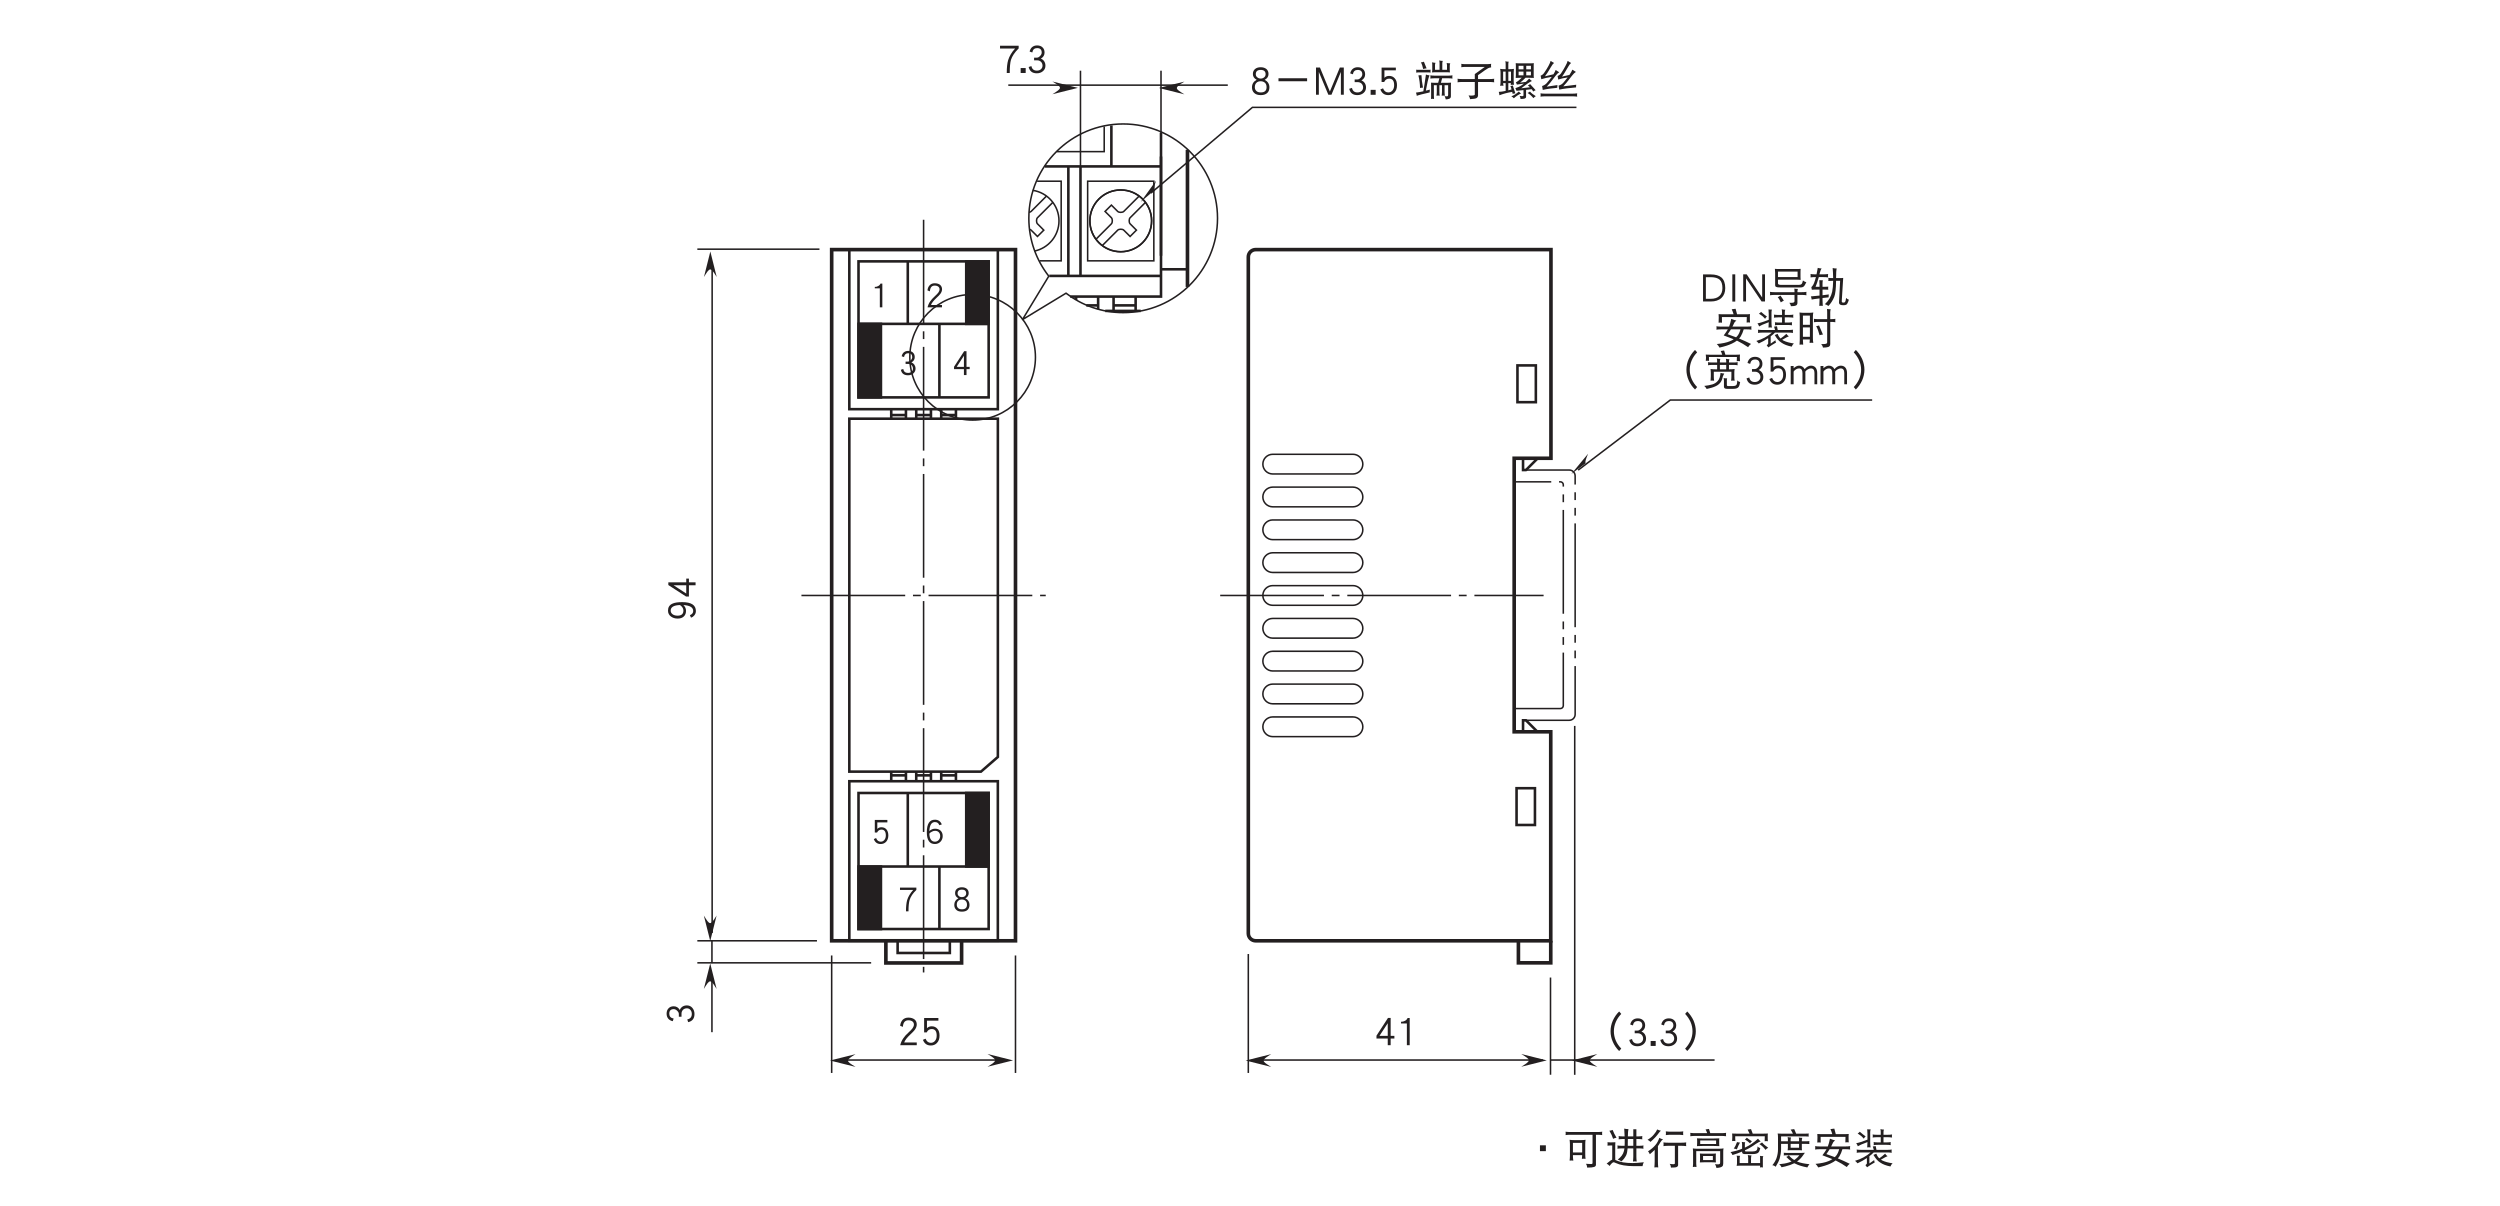 <?xml version="1.0" encoding="UTF-8"?>
<svg xmlns="http://www.w3.org/2000/svg" xmlns:xlink="http://www.w3.org/1999/xlink" width="481.89pt" height="232.44pt" viewBox="0 0 481.89 232.44" version="1.2">
<defs>
<g>
<symbol overflow="visible" id="glyph0-0">
<path style="stroke:none;" d=""/>
</symbol>
<symbol overflow="visible" id="glyph0-1">
<path style="stroke:none;" d="M -2.641 -3.781 C -3.469 -3.781 -4.109 -3.688 -4.531 -3.484 C -5.094 -3.234 -5.375 -2.781 -5.375 -2.156 C -5.375 -1.656 -5.188 -1.281 -4.797 -1 C -4.453 -0.75 -4.031 -0.609 -3.516 -0.609 C -3 -0.609 -2.609 -0.75 -2.328 -1.016 C -2.031 -1.297 -1.906 -1.656 -1.906 -2.109 C -1.906 -2.531 -2.062 -2.891 -2.406 -3.219 C -1.156 -3.141 -0.516 -2.766 -0.516 -2.062 C -0.516 -1.703 -0.734 -1.438 -1.156 -1.266 L -0.938 -0.781 C -0.672 -0.875 -0.469 -1.016 -0.312 -1.219 C -0.109 -1.453 0 -1.734 0 -2.062 C 0 -3.203 -0.875 -3.781 -2.641 -3.781 Z M -3.062 -3.219 C -2.625 -2.906 -2.406 -2.562 -2.406 -2.156 C -2.406 -1.5 -2.781 -1.172 -3.516 -1.172 C -3.906 -1.172 -4.234 -1.25 -4.484 -1.438 C -4.734 -1.625 -4.859 -1.859 -4.859 -2.156 C -4.859 -2.828 -4.25 -3.188 -3.062 -3.219 Z M -3.062 -3.219 "/>
</symbol>
<symbol overflow="visible" id="glyph0-2">
<path style="stroke:none;" d="M -1.344 -3.922 L -1.859 -3.922 L -1.859 -3.203 L -5.312 -3.203 L -5.312 -2.688 L -1.891 -0.469 L -1.344 -0.469 L -1.344 -2.641 L -0.062 -2.641 L -0.062 -3.203 L -1.344 -3.203 Z M -1.859 -2.641 L -1.859 -1.047 L -4.297 -2.641 Z M -1.859 -2.641 "/>
</symbol>
<symbol overflow="visible" id="glyph0-3">
<path style="stroke:none;" d="M -1.469 -3.812 C -1.781 -3.812 -2.062 -3.734 -2.312 -3.578 C -2.562 -3.406 -2.734 -3.188 -2.828 -2.922 C -3.094 -3.391 -3.484 -3.641 -4 -3.641 C -4.422 -3.641 -4.75 -3.516 -5 -3.25 C -5.25 -3 -5.375 -2.641 -5.375 -2.203 C -5.375 -1.797 -5.25 -1.469 -5.016 -1.203 C -4.797 -0.984 -4.516 -0.828 -4.188 -0.766 L -4.016 -1.281 C -4.578 -1.375 -4.859 -1.688 -4.859 -2.203 C -4.859 -2.797 -4.562 -3.094 -4 -3.094 C -3.766 -3.094 -3.547 -2.984 -3.344 -2.781 C -3.125 -2.578 -3.016 -2.375 -3.016 -2.156 L -3.016 -1.625 L -2.5 -1.625 L -2.5 -2.25 C -2.5 -2.531 -2.391 -2.766 -2.203 -2.969 C -2 -3.156 -1.75 -3.25 -1.469 -3.25 C -1.203 -3.25 -0.984 -3.156 -0.797 -2.953 C -0.609 -2.75 -0.516 -2.484 -0.516 -2.156 C -0.516 -1.578 -0.812 -1.219 -1.391 -1.109 L -1.219 -0.578 C -0.406 -0.766 0 -1.281 0 -2.156 C 0 -2.625 -0.141 -3.016 -0.422 -3.344 C -0.688 -3.656 -1.047 -3.812 -1.469 -3.812 Z M -1.469 -3.812 "/>
</symbol>
<symbol overflow="visible" id="glyph1-0">
<path style="stroke:none;" d=""/>
</symbol>
<symbol overflow="visible" id="glyph1-1">
<path style="stroke:none;" d="M 3.797 -4.047 C 3.797 -4.469 3.656 -4.797 3.359 -5.031 C 3.062 -5.25 2.672 -5.375 2.188 -5.375 C 1.719 -5.375 1.359 -5.234 1.078 -4.953 C 0.812 -4.656 0.641 -4.281 0.594 -3.797 L 1.125 -3.594 C 1.172 -4.438 1.531 -4.859 2.188 -4.859 C 2.531 -4.859 2.797 -4.766 3 -4.609 C 3.156 -4.469 3.25 -4.266 3.25 -4.047 C 3.25 -3.812 3.156 -3.578 3 -3.344 C 2.859 -3.141 2.594 -2.859 2.219 -2.516 C 1.766 -2.109 1.422 -1.734 1.203 -1.391 C 0.922 -0.984 0.719 -0.547 0.609 -0.062 L 3.797 -0.062 L 3.797 -0.578 L 1.375 -0.578 C 1.516 -1 1.906 -1.516 2.578 -2.141 C 2.984 -2.5 3.25 -2.812 3.438 -3.047 C 3.672 -3.375 3.797 -3.719 3.797 -4.047 Z M 3.797 -4.047 "/>
</symbol>
<symbol overflow="visible" id="glyph1-2">
<path style="stroke:none;" d="M 3.797 -1.906 C 3.797 -2.453 3.672 -2.891 3.391 -3.203 C 3.125 -3.531 2.75 -3.703 2.297 -3.703 C 1.891 -3.703 1.578 -3.562 1.375 -3.328 L 1.375 -4.781 L 3.578 -4.781 L 3.578 -5.297 L 0.828 -5.297 L 0.828 -2.531 L 1.328 -2.531 C 1.531 -2.969 1.859 -3.172 2.297 -3.172 C 2.938 -3.172 3.25 -2.75 3.25 -1.906 C 3.25 -1.453 3.125 -1.109 2.891 -0.859 C 2.688 -0.625 2.422 -0.516 2.125 -0.516 C 1.641 -0.516 1.312 -0.781 1.109 -1.312 L 0.594 -1.094 C 0.875 -0.359 1.375 0 2.125 0 C 2.594 0 2.984 -0.156 3.297 -0.484 C 3.641 -0.844 3.797 -1.312 3.797 -1.906 Z M 3.797 -1.906 "/>
</symbol>
<symbol overflow="visible" id="glyph1-3">
<path style="stroke:none;" d="M 3.922 -1.344 L 3.922 -1.859 L 3.203 -1.859 L 3.203 -5.312 L 2.688 -5.312 L 0.469 -1.891 L 0.469 -1.344 L 2.641 -1.344 L 2.641 -0.062 L 3.203 -0.062 L 3.203 -1.344 Z M 2.641 -1.859 L 1.047 -1.859 L 2.641 -4.297 Z M 2.641 -1.859 "/>
</symbol>
<symbol overflow="visible" id="glyph1-4">
<path style="stroke:none;" d="M 2.484 -0.062 L 2.484 -5.297 L 2.078 -5.297 C 1.984 -5.062 1.812 -4.875 1.562 -4.75 C 1.328 -4.625 1.109 -4.578 0.875 -4.578 L 0.812 -4.578 L 0.812 -4.25 L 1.938 -4.25 L 1.938 -0.062 Z M 2.484 -0.062 "/>
</symbol>
<symbol overflow="visible" id="glyph1-5">
<path style="stroke:none;" d="M 7.016 0.453 C 6.578 0 6.219 -0.5 5.969 -1.078 C 5.719 -1.672 5.594 -2.266 5.594 -2.891 C 5.594 -3.5 5.719 -4.109 5.969 -4.688 C 6.219 -5.266 6.578 -5.781 7.016 -6.234 L 6.609 -6.703 C 6.078 -6.188 5.688 -5.594 5.391 -4.953 C 5.094 -4.281 4.953 -3.594 4.953 -2.891 C 4.953 -2.188 5.094 -1.5 5.391 -0.844 C 5.672 -0.188 6.078 0.406 6.609 0.922 Z M 7.016 0.453 "/>
</symbol>
<symbol overflow="visible" id="glyph1-6">
<path style="stroke:none;" d="M 3.812 -1.469 C 3.812 -1.781 3.734 -2.062 3.578 -2.312 C 3.406 -2.562 3.188 -2.734 2.922 -2.828 C 3.391 -3.094 3.641 -3.484 3.641 -4 C 3.641 -4.422 3.516 -4.75 3.25 -5 C 3 -5.25 2.641 -5.375 2.203 -5.375 C 1.797 -5.375 1.469 -5.25 1.203 -5.016 C 0.984 -4.797 0.828 -4.516 0.766 -4.188 L 1.281 -4.016 C 1.375 -4.578 1.688 -4.859 2.203 -4.859 C 2.797 -4.859 3.094 -4.562 3.094 -4 C 3.094 -3.766 2.984 -3.547 2.781 -3.344 C 2.578 -3.125 2.375 -3.016 2.156 -3.016 L 1.625 -3.016 L 1.625 -2.5 L 2.25 -2.5 C 2.531 -2.5 2.766 -2.391 2.969 -2.203 C 3.156 -2 3.25 -1.75 3.25 -1.469 C 3.25 -1.203 3.156 -0.984 2.953 -0.797 C 2.75 -0.609 2.484 -0.516 2.156 -0.516 C 1.578 -0.516 1.219 -0.812 1.109 -1.391 L 0.578 -1.219 C 0.766 -0.406 1.281 0 2.156 0 C 2.625 0 3.016 -0.141 3.344 -0.422 C 3.656 -0.688 3.812 -1.047 3.812 -1.469 Z M 3.812 -1.469 "/>
</symbol>
<symbol overflow="visible" id="glyph1-7">
<path style="stroke:none;" d="M 1.281 -0.062 L 1.281 -1.016 L 0.312 -1.016 L 0.312 -0.062 Z M 1.281 -0.062 "/>
</symbol>
<symbol overflow="visible" id="glyph1-8">
<path style="stroke:none;" d="M 3.031 -2.891 C 3.031 -3.594 2.875 -4.281 2.594 -4.953 C 2.297 -5.594 1.891 -6.188 1.375 -6.703 L 0.969 -6.234 C 1.406 -5.781 1.75 -5.266 2.016 -4.688 C 2.266 -4.109 2.391 -3.5 2.391 -2.891 C 2.391 -2.266 2.266 -1.672 2.016 -1.078 C 1.75 -0.5 1.406 0 0.969 0.453 L 1.375 0.922 C 1.891 0.406 2.297 -0.188 2.594 -0.844 C 2.875 -1.5 3.031 -2.188 3.031 -2.891 Z M 3.031 -2.891 "/>
</symbol>
<symbol overflow="visible" id="glyph1-9">
<path style="stroke:none;" d="M 4.562 -2.312 L 4.562 -3.438 L 3.422 -3.438 L 3.422 -2.312 Z M 4.562 -2.312 "/>
</symbol>
<symbol overflow="visible" id="glyph1-10">
<path style="stroke:none;" d="M 0.375 -6.062 C 0.391 -5.938 0.406 -5.828 0.406 -5.719 C 0.406 -5.609 0.391 -5.5 0.375 -5.406 C 0.672 -5.453 0.969 -5.469 1.281 -5.469 L 5.578 -5.469 L 5.578 -0.016 C 5.562 0.109 5.484 0.172 5.297 0.172 C 5.062 0.172 4.734 0.156 4.297 0.125 C 4.453 0.328 4.531 0.578 4.547 0.859 C 5.219 0.859 5.656 0.812 5.875 0.734 C 6.109 0.656 6.234 0.516 6.234 0.328 L 6.234 -5.469 L 6.547 -5.469 C 6.844 -5.469 7.141 -5.453 7.453 -5.406 C 7.422 -5.5 7.422 -5.609 7.422 -5.719 C 7.422 -5.828 7.422 -5.938 7.453 -6.062 C 7.141 -6.016 6.844 -6 6.547 -6 L 1.281 -6 C 0.969 -6 0.672 -6.016 0.375 -6.062 Z M 1.156 -4.5 C 1.188 -4.219 1.219 -3.938 1.219 -3.656 L 1.219 -1.375 C 1.219 -1.078 1.188 -0.781 1.156 -0.484 C 1.312 -0.5 1.422 -0.516 1.5 -0.516 C 1.562 -0.516 1.672 -0.5 1.875 -0.484 C 1.828 -0.781 1.797 -1.078 1.797 -1.375 L 1.797 -1.547 L 3.578 -1.547 C 3.578 -1.297 3.547 -1.062 3.516 -0.828 C 3.703 -0.844 3.828 -0.859 3.891 -0.859 C 3.953 -0.859 4.062 -0.844 4.234 -0.828 C 4.188 -1.125 4.172 -1.422 4.172 -1.719 L 4.172 -3.656 C 4.172 -3.938 4.188 -4.219 4.234 -4.5 C 3.922 -4.453 3.609 -4.438 3.312 -4.438 L 2.078 -4.438 C 1.766 -4.438 1.469 -4.453 1.156 -4.5 Z M 1.797 -2.062 L 1.797 -3.906 L 3.578 -3.906 L 3.578 -2.062 Z M 1.797 -2.062 "/>
</symbol>
<symbol overflow="visible" id="glyph1-11">
<path style="stroke:none;" d="M 1.469 -6.406 C 1.266 -6.328 1.062 -6.266 0.844 -6.25 C 1.188 -5.672 1.422 -5.156 1.562 -4.688 C 1.766 -4.797 1.984 -4.859 2.219 -4.906 C 1.891 -5.438 1.641 -5.938 1.469 -6.406 Z M 0.469 -4.031 C 0.484 -3.922 0.5 -3.812 0.5 -3.719 C 0.5 -3.594 0.484 -3.484 0.469 -3.375 C 0.672 -3.391 0.875 -3.406 1.078 -3.406 L 1.391 -3.406 L 1.391 -1.25 C 1.391 -1.062 1.391 -0.875 1.375 -0.672 C 1.281 -0.625 1.188 -0.578 1.062 -0.5 L 0.312 0.094 C 0.531 0.203 0.719 0.344 0.875 0.547 C 1.219 0.078 1.484 -0.172 1.656 -0.172 C 1.734 -0.172 1.875 -0.125 2.062 -0.031 C 2.906 0.375 4.078 0.578 5.578 0.578 L 7.234 0.578 C 7.281 0.266 7.359 0.031 7.484 -0.172 C 6.469 -0.062 5.75 -0.016 5.328 -0.016 C 3.984 -0.016 2.891 -0.188 2.062 -0.578 C 2.031 -0.578 2.016 -0.594 1.984 -0.609 C 1.969 -0.812 1.969 -1.031 1.969 -1.25 L 1.969 -3.062 C 1.969 -3.391 1.969 -3.703 2 -4.031 C 1.703 -4.016 1.406 -4 1.125 -4 L 1.078 -4 C 0.875 -4 0.672 -4.016 0.469 -4.031 Z M 3.703 -6.656 C 3.734 -6.234 3.766 -5.734 3.781 -5.156 L 3.484 -5.156 C 3.188 -5.156 2.906 -5.172 2.625 -5.219 C 2.641 -5.109 2.656 -5 2.656 -4.906 C 2.656 -4.797 2.641 -4.688 2.625 -4.594 C 2.906 -4.625 3.188 -4.656 3.484 -4.656 L 3.797 -4.656 C 3.797 -4.406 3.797 -4.141 3.797 -3.844 C 3.797 -3.672 3.797 -3.5 3.781 -3.344 L 3.281 -3.344 C 2.984 -3.344 2.688 -3.359 2.391 -3.406 C 2.406 -3.297 2.422 -3.188 2.422 -3.094 C 2.422 -2.984 2.406 -2.875 2.391 -2.781 C 2.688 -2.828 2.984 -2.844 3.281 -2.844 L 3.75 -2.844 C 3.719 -2.641 3.688 -2.469 3.641 -2.312 C 3.484 -1.688 3.078 -1.156 2.453 -0.688 C 2.703 -0.609 2.938 -0.5 3.172 -0.344 C 3.547 -0.672 3.859 -1.078 4.094 -1.547 C 4.219 -1.828 4.312 -2.266 4.359 -2.844 L 5.453 -2.844 L 5.453 -1.281 C 5.453 -0.969 5.422 -0.641 5.391 -0.312 C 5.5 -0.328 5.625 -0.344 5.734 -0.344 C 5.859 -0.344 5.984 -0.328 6.109 -0.312 C 6.062 -0.641 6.047 -0.969 6.047 -1.281 L 6.047 -2.844 L 6.547 -2.844 C 6.828 -2.844 7.125 -2.828 7.422 -2.781 C 7.391 -2.875 7.391 -2.984 7.391 -3.094 C 7.391 -3.188 7.391 -3.297 7.422 -3.406 C 7.125 -3.359 6.828 -3.344 6.547 -3.344 L 6.047 -3.344 L 6.047 -4.656 L 6.328 -4.656 C 6.609 -4.656 6.906 -4.625 7.203 -4.594 C 7.172 -4.688 7.172 -4.797 7.172 -4.906 C 7.172 -5 7.172 -5.109 7.203 -5.219 C 6.906 -5.172 6.609 -5.156 6.328 -5.156 L 6.047 -5.156 L 6.047 -6.531 L 5.453 -6.531 L 5.453 -5.156 L 4.406 -5.156 C 4.422 -5.859 4.453 -6.328 4.516 -6.562 C 4.219 -6.562 3.938 -6.594 3.703 -6.656 Z M 5.453 -3.344 L 4.391 -3.344 C 4.391 -3.5 4.391 -3.672 4.391 -3.844 C 4.391 -4.141 4.391 -4.406 4.406 -4.656 L 5.453 -4.656 Z M 5.453 -3.344 "/>
</symbol>
<symbol overflow="visible" id="glyph1-12">
<path style="stroke:none;" d="M 2.078 -6.5 C 1.969 -6.219 1.75 -5.875 1.422 -5.5 C 1.141 -5.141 0.734 -4.812 0.219 -4.5 C 0.453 -4.391 0.641 -4.25 0.781 -4.094 C 1.422 -4.641 1.984 -5.234 2.438 -5.875 C 2.562 -6.047 2.688 -6.172 2.797 -6.25 C 2.516 -6.312 2.281 -6.391 2.078 -6.5 Z M 2.484 -4.875 C 2.312 -4.328 2.047 -3.844 1.703 -3.453 C 1.344 -3.031 0.891 -2.656 0.312 -2.281 C 0.438 -2.141 0.562 -1.953 0.656 -1.719 C 1 -2 1.312 -2.281 1.594 -2.562 L 1.594 -0.344 C 1.594 0.047 1.562 0.438 1.531 0.828 C 1.641 0.812 1.766 0.797 1.906 0.797 C 2.016 0.797 2.141 0.812 2.281 0.828 C 2.234 0.438 2.219 0.047 2.219 -0.344 L 2.219 -3.281 C 2.375 -3.5 2.531 -3.734 2.656 -3.969 C 2.844 -4.281 3.031 -4.484 3.203 -4.594 C 2.953 -4.641 2.719 -4.734 2.484 -4.875 Z M 3.734 -6.125 C 3.75 -6 3.766 -5.875 3.766 -5.75 C 3.766 -5.625 3.75 -5.516 3.734 -5.406 C 4.078 -5.453 4.422 -5.469 4.766 -5.469 L 6.078 -5.469 C 6.422 -5.469 6.766 -5.453 7.109 -5.406 C 7.078 -5.516 7.078 -5.625 7.078 -5.75 C 7.078 -5.875 7.078 -6 7.109 -6.125 C 6.766 -6.078 6.422 -6.062 6.078 -6.062 L 4.766 -6.062 C 4.422 -6.062 4.078 -6.078 3.734 -6.125 Z M 3.281 -4 C 3.297 -3.875 3.312 -3.75 3.312 -3.625 C 3.312 -3.516 3.297 -3.391 3.281 -3.281 C 3.609 -3.328 3.953 -3.344 4.297 -3.344 L 5.484 -3.344 L 5.484 0.031 C 5.484 0.141 5.391 0.203 5.234 0.203 C 5.062 0.203 4.812 0.188 4.484 0.141 C 4.641 0.344 4.719 0.594 4.734 0.859 C 5.281 0.859 5.641 0.828 5.828 0.75 C 6.016 0.656 6.109 0.531 6.109 0.375 L 6.109 -3.344 L 6.641 -3.344 C 6.984 -3.344 7.328 -3.328 7.672 -3.281 C 7.656 -3.391 7.641 -3.516 7.641 -3.625 C 7.641 -3.75 7.656 -3.875 7.672 -4 C 7.328 -3.953 6.984 -3.938 6.641 -3.938 L 4.297 -3.938 C 3.953 -3.938 3.609 -3.953 3.281 -4 Z M 3.281 -4 "/>
</symbol>
<symbol overflow="visible" id="glyph1-13">
<path style="stroke:none;" d="M 4.078 -6.594 C 3.859 -6.547 3.641 -6.516 3.422 -6.5 C 3.531 -6.297 3.641 -6.047 3.734 -5.781 L 1.359 -5.781 C 1.062 -5.781 0.766 -5.797 0.469 -5.844 C 0.484 -5.719 0.5 -5.609 0.5 -5.5 C 0.5 -5.391 0.484 -5.281 0.469 -5.188 C 0.766 -5.219 1.062 -5.25 1.359 -5.25 L 6.484 -5.25 C 6.781 -5.25 7.078 -5.219 7.391 -5.188 C 7.359 -5.281 7.359 -5.391 7.359 -5.5 C 7.359 -5.609 7.359 -5.719 7.391 -5.844 C 7.078 -5.797 6.781 -5.781 6.484 -5.781 L 4.328 -5.781 C 4.234 -6.062 4.156 -6.328 4.078 -6.594 Z M 1.766 -4.781 C 1.766 -4.641 1.781 -4.5 1.797 -4.375 L 1.797 -3.906 C 1.797 -3.703 1.781 -3.484 1.766 -3.281 C 2.109 -3.297 2.453 -3.312 2.797 -3.312 L 5.047 -3.312 C 5.391 -3.312 5.734 -3.297 6.078 -3.281 C 6.047 -3.484 6.047 -3.703 6.047 -3.906 L 6.047 -4.375 C 6.047 -4.5 6.047 -4.641 6.078 -4.781 C 5.734 -4.766 5.391 -4.75 5.047 -4.75 L 2.797 -4.75 C 2.453 -4.75 2.109 -4.766 1.766 -4.781 Z M 5.453 -3.688 L 2.391 -3.688 L 2.391 -4.375 L 5.453 -4.375 Z M 0.969 -2.844 C 1 -2.641 1.016 -2.438 1.016 -2.25 L 1.016 0.125 C 1.016 0.328 1 0.531 0.969 0.75 C 1.078 0.719 1.188 0.703 1.312 0.703 C 1.422 0.703 1.547 0.719 1.672 0.75 C 1.641 0.531 1.625 0.328 1.625 0.125 L 1.625 -2.312 L 6.234 -2.312 L 6.234 -0.141 C 6.234 0.016 6.203 0.109 6.141 0.156 C 6.078 0.203 5.953 0.234 5.766 0.234 C 5.688 0.234 5.516 0.219 5.234 0.203 C 5.375 0.422 5.484 0.656 5.516 0.922 C 6.094 0.891 6.469 0.797 6.641 0.625 C 6.766 0.531 6.828 0.344 6.828 0.062 L 6.828 -2.25 C 6.828 -2.438 6.844 -2.641 6.891 -2.844 C 6.594 -2.797 6.297 -2.781 6.016 -2.781 L 1.734 -2.781 C 1.484 -2.781 1.219 -2.797 0.969 -2.844 Z M 2.328 -1.859 C 2.328 -1.688 2.344 -1.531 2.359 -1.375 L 2.359 -0.734 C 2.359 -0.531 2.344 -0.328 2.328 -0.141 C 2.656 -0.156 2.984 -0.172 3.312 -0.172 L 4.453 -0.172 C 4.781 -0.172 5.109 -0.156 5.422 -0.141 C 5.391 -0.328 5.391 -0.531 5.391 -0.734 L 5.391 -1.375 C 5.391 -1.531 5.391 -1.688 5.422 -1.859 C 5.109 -1.828 4.781 -1.828 4.453 -1.828 L 3.312 -1.828 C 2.984 -1.828 2.656 -1.828 2.328 -1.859 Z M 4.828 -0.594 L 2.938 -0.594 L 2.938 -1.375 L 4.828 -1.375 Z M 4.828 -0.594 "/>
</symbol>
<symbol overflow="visible" id="glyph1-14">
<path style="stroke:none;" d="M 4.203 -6.562 C 3.969 -6.516 3.766 -6.484 3.547 -6.469 C 3.672 -6.25 3.797 -5.984 3.922 -5.688 L 1.469 -5.688 C 1.156 -5.688 0.859 -5.688 0.562 -5.719 C 0.578 -5.516 0.594 -5.297 0.594 -5.094 C 0.594 -4.812 0.578 -4.531 0.562 -4.25 C 0.656 -4.266 0.766 -4.281 0.875 -4.281 C 0.969 -4.281 1.062 -4.266 1.188 -4.25 C 1.156 -4.562 1.156 -4.875 1.156 -5.188 L 6.859 -5.188 C 6.859 -4.859 6.844 -4.531 6.828 -4.219 C 6.938 -4.234 7.031 -4.25 7.141 -4.25 C 7.234 -4.25 7.344 -4.234 7.453 -4.219 C 7.422 -4.516 7.422 -4.828 7.422 -5.125 C 7.422 -5.312 7.422 -5.516 7.453 -5.719 C 7.141 -5.688 6.844 -5.688 6.547 -5.688 L 4.531 -5.688 C 4.406 -6 4.297 -6.281 4.203 -6.562 Z M 1.5 -4.062 C 1.359 -3.625 1.156 -3.203 0.875 -2.812 C 1.062 -2.797 1.266 -2.75 1.469 -2.656 C 1.656 -3.156 1.859 -3.594 2.078 -3.969 C 1.859 -3.984 1.672 -4.016 1.5 -4.062 Z M 2.422 -4.094 C 2.469 -3.922 2.484 -3.734 2.484 -3.562 L 2.484 -2.781 C 1.781 -2.484 1.031 -2.281 0.25 -2.125 C 0.438 -1.953 0.562 -1.766 0.625 -1.562 C 1.281 -1.75 1.906 -1.984 2.484 -2.234 L 2.484 -2.125 C 2.484 -1.875 2.656 -1.75 3 -1.75 L 4.547 -1.75 C 5.094 -1.75 5.453 -1.859 5.641 -2.062 C 5.781 -2.234 5.906 -2.5 5.984 -2.906 C 5.75 -2.969 5.562 -3.078 5.453 -3.219 C 5.453 -2.781 5.375 -2.516 5.219 -2.422 C 5.047 -2.312 4.797 -2.25 4.422 -2.25 L 3.203 -2.25 C 3.094 -2.25 3.031 -2.328 3.016 -2.469 C 3.812 -2.828 4.516 -3.25 5.141 -3.719 C 5.609 -4.016 5.922 -4.172 6.078 -4.188 C 5.859 -4.359 5.672 -4.531 5.547 -4.719 C 4.734 -3.953 3.938 -3.422 3.188 -3.078 C 3.141 -3.047 3.078 -3.031 3.016 -3 L 3.016 -3.719 C 3.016 -3.828 3.031 -3.938 3.078 -4.031 C 2.859 -4.031 2.641 -4.047 2.422 -4.094 Z M 3.391 -4.906 C 3.297 -4.766 3.156 -4.656 3.016 -4.562 C 3.391 -4.344 3.734 -4.094 4.016 -3.812 C 4.156 -4.031 4.281 -4.156 4.391 -4.219 C 4.016 -4.438 3.688 -4.656 3.391 -4.906 Z M 6.328 -4 C 6.172 -3.859 6 -3.766 5.797 -3.688 C 6.297 -3.375 6.688 -3 6.984 -2.562 C 7.156 -2.734 7.328 -2.875 7.516 -2.969 C 6.984 -3.328 6.594 -3.672 6.328 -4 Z M 3.578 -1.562 C 3.625 -1.359 3.656 -1.156 3.656 -0.938 L 3.656 -0.016 L 2.016 -0.016 L 2.016 -1.062 C 2.016 -1.203 2.047 -1.312 2.109 -1.406 C 1.875 -1.406 1.641 -1.422 1.422 -1.438 C 1.469 -1.297 1.5 -1.172 1.5 -1.031 L 1.5 0.031 C 1.5 0.188 1.469 0.344 1.422 0.516 C 1.641 0.5 1.859 0.484 2.078 0.484 L 5.953 0.484 L 5.953 0.609 C 5.953 0.688 5.938 0.766 5.922 0.828 C 6.016 0.812 6.109 0.797 6.203 0.797 C 6.297 0.797 6.406 0.812 6.516 0.828 C 6.484 0.766 6.484 0.688 6.484 0.609 L 6.484 -1.031 C 6.484 -1.141 6.516 -1.234 6.578 -1.344 C 6.344 -1.344 6.125 -1.359 5.922 -1.406 C 5.938 -1.344 5.953 -1.281 5.953 -1.219 L 5.953 -0.016 L 4.203 -0.016 L 4.203 -0.938 C 4.203 -1.172 4.234 -1.344 4.297 -1.484 C 4.031 -1.484 3.781 -1.516 3.578 -1.562 Z M 3.578 -1.562 "/>
</symbol>
<symbol overflow="visible" id="glyph1-15">
<path style="stroke:none;" d="M 4.547 -6.562 C 4.312 -6.516 4.078 -6.484 3.859 -6.469 C 4.016 -6.25 4.156 -5.984 4.297 -5.688 L 2.047 -5.688 C 1.828 -5.688 1.594 -5.688 1.359 -5.719 C 1.406 -5.469 1.422 -5.219 1.422 -4.969 L 1.422 -2.656 C 1.422 -2.109 1.328 -1.547 1.141 -0.984 C 0.969 -0.5 0.703 -0.047 0.328 0.406 C 0.578 0.422 0.797 0.531 0.969 0.703 C 1.359 0.062 1.625 -0.469 1.75 -0.906 C 1.906 -1.453 2 -2.031 2.016 -2.656 L 2.016 -3.719 L 3.328 -3.719 L 3.328 -2.938 C 3.328 -2.781 3.312 -2.625 3.281 -2.469 C 3.453 -2.484 3.641 -2.5 3.828 -2.5 L 5.578 -2.5 C 5.734 -2.5 5.891 -2.484 6.047 -2.469 C 6.016 -2.641 6.016 -2.797 6.016 -2.969 L 6.016 -3.719 L 6.703 -3.719 C 7.031 -3.719 7.297 -3.703 7.484 -3.688 C 7.453 -3.766 7.453 -3.859 7.453 -3.969 C 7.453 -4.047 7.453 -4.141 7.484 -4.25 C 7.203 -4.219 6.938 -4.219 6.703 -4.219 L 6.016 -4.219 L 6.016 -4.406 C 6.016 -4.578 6.047 -4.734 6.109 -4.875 C 5.844 -4.875 5.609 -4.906 5.422 -4.938 C 5.469 -4.797 5.484 -4.656 5.484 -4.531 L 5.484 -4.219 L 3.859 -4.219 L 3.859 -4.562 C 3.859 -4.672 3.891 -4.812 3.953 -4.938 C 3.703 -4.953 3.484 -4.984 3.281 -5.031 C 3.312 -4.891 3.328 -4.766 3.328 -4.625 L 3.328 -4.219 L 2.016 -4.219 L 2.016 -5.156 L 6.703 -5.156 C 6.922 -5.156 7.125 -5.141 7.359 -5.125 C 7.328 -5.219 7.328 -5.328 7.328 -5.438 C 7.328 -5.531 7.328 -5.625 7.359 -5.719 C 7.125 -5.688 6.922 -5.688 6.703 -5.688 L 4.922 -5.688 C 4.797 -5.984 4.656 -6.281 4.547 -6.562 Z M 3.859 -3.719 L 5.484 -3.719 L 5.484 -2.969 L 3.859 -2.969 Z M 2.516 -2 C 2.531 -1.922 2.562 -1.844 2.562 -1.75 C 2.562 -1.656 2.531 -1.562 2.516 -1.484 C 2.703 -1.5 2.891 -1.516 3.078 -1.516 L 5.547 -1.516 C 5.266 -1.172 4.984 -0.906 4.703 -0.703 C 4.656 -0.672 4.609 -0.641 4.547 -0.609 C 4.156 -0.844 3.812 -1.141 3.516 -1.516 C 3.391 -1.375 3.219 -1.281 3.016 -1.203 C 3.344 -0.859 3.672 -0.562 4.031 -0.328 C 3.844 -0.234 3.656 -0.172 3.438 -0.109 C 2.953 0.047 2.359 0.141 1.656 0.203 C 1.859 0.375 2.016 0.578 2.109 0.797 C 2.594 0.703 3.141 0.562 3.766 0.359 C 4.047 0.25 4.312 0.141 4.562 0.016 C 4.625 0.047 4.688 0.078 4.766 0.109 C 5.344 0.406 6.109 0.641 7.078 0.828 C 7.156 0.641 7.297 0.438 7.484 0.203 C 6.547 0.109 5.766 -0.047 5.172 -0.281 C 5.156 -0.281 5.125 -0.297 5.094 -0.312 C 5.219 -0.406 5.344 -0.5 5.453 -0.594 C 5.844 -0.938 6.219 -1.406 6.609 -2 C 6.344 -1.984 6.078 -1.969 5.828 -1.969 L 3.078 -1.969 C 2.891 -1.969 2.703 -1.984 2.516 -2 Z M 2.516 -2 "/>
</symbol>
<symbol overflow="visible" id="glyph1-16">
<path style="stroke:none;" d="M 4.297 -6.656 C 4.047 -6.609 3.797 -6.578 3.547 -6.562 C 3.672 -6.297 3.797 -5.969 3.906 -5.594 L 2 -5.594 C 1.672 -5.594 1.344 -5.594 1.016 -5.625 C 1.031 -5.391 1.047 -5.188 1.047 -4.969 C 1.047 -4.625 1.031 -4.297 1.016 -3.969 C 1.125 -3.984 1.234 -4 1.328 -4 C 1.438 -4 1.562 -3.984 1.672 -3.969 C 1.656 -4.328 1.656 -4.688 1.656 -5.062 L 6.453 -5.062 C 6.453 -4.703 6.438 -4.344 6.422 -4 C 6.531 -4.016 6.656 -4.031 6.766 -4.031 C 6.859 -4.031 6.969 -4.016 7.078 -4 C 7.047 -4.328 7.047 -4.656 7.047 -5 C 7.047 -5.203 7.047 -5.406 7.078 -5.625 C 6.75 -5.594 6.422 -5.594 6.109 -5.594 L 4.578 -5.594 C 4.484 -5.969 4.391 -6.328 4.297 -6.656 Z M 0.594 -3.281 C 0.609 -3.172 0.625 -3.047 0.625 -2.938 C 0.625 -2.828 0.609 -2.734 0.594 -2.625 C 0.891 -2.672 1.188 -2.688 1.5 -2.688 L 2.797 -2.688 C 2.625 -2.391 2.359 -1.984 2 -1.516 C 2.734 -1.25 3.391 -1 3.922 -0.781 C 3.703 -0.625 3.453 -0.5 3.172 -0.391 C 2.594 -0.141 1.766 0.031 0.672 0.141 C 0.906 0.344 1.062 0.578 1.188 0.828 C 2.109 0.625 2.922 0.375 3.578 0.062 C 3.938 -0.109 4.266 -0.297 4.547 -0.516 C 4.594 -0.484 4.641 -0.469 4.703 -0.438 C 5.391 -0.094 6.062 0.297 6.703 0.75 C 6.828 0.516 7.031 0.312 7.266 0.125 C 6.547 -0.234 5.781 -0.578 4.969 -0.922 C 5.094 -1.047 5.203 -1.188 5.297 -1.344 C 5.531 -1.75 5.719 -2.203 5.859 -2.688 L 6.453 -2.688 C 6.75 -2.688 7.047 -2.672 7.359 -2.625 C 7.328 -2.734 7.328 -2.828 7.328 -2.938 C 7.328 -3.047 7.328 -3.172 7.359 -3.281 C 7.047 -3.234 6.75 -3.219 6.453 -3.219 L 3.688 -3.219 C 3.797 -3.453 3.938 -3.719 4.078 -4.016 C 4.188 -4.156 4.312 -4.281 4.453 -4.375 C 4.062 -4.484 3.734 -4.594 3.453 -4.719 C 3.344 -4.125 3.203 -3.625 3.047 -3.219 L 1.5 -3.219 C 1.188 -3.219 0.891 -3.234 0.594 -3.281 Z M 4.391 -1.156 C 3.859 -1.359 3.328 -1.562 2.766 -1.75 C 2.969 -2 3.156 -2.312 3.391 -2.688 L 5.234 -2.688 C 5.094 -2.156 4.906 -1.75 4.656 -1.438 C 4.578 -1.344 4.484 -1.25 4.391 -1.156 Z M 4.391 -1.156 "/>
</symbol>
<symbol overflow="visible" id="glyph1-17">
<path style="stroke:none;" d="M 1.219 -6.062 C 1.141 -5.938 1 -5.828 0.812 -5.719 C 1.078 -5.547 1.297 -5.391 1.5 -5.234 C 1.703 -5.031 1.875 -4.875 2 -4.719 C 2.078 -4.875 2.203 -5.031 2.359 -5.156 C 2.047 -5.375 1.656 -5.672 1.219 -6.062 Z M 2.656 -6.531 C 2.688 -6.234 2.703 -5.938 2.703 -5.656 L 2.703 -4.531 C 1.75 -4.156 1.016 -3.922 0.531 -3.844 C 0.672 -3.672 0.781 -3.469 0.844 -3.25 C 1.109 -3.422 1.719 -3.703 2.703 -4.062 C 2.703 -3.719 2.688 -3.375 2.656 -3.031 C 2.75 -3.047 2.844 -3.062 2.969 -3.062 C 3.078 -3.062 3.188 -3.047 3.312 -3.031 C 3.25 -3.375 3.234 -3.719 3.234 -4.062 L 3.234 -5.969 C 3.234 -6.172 3.266 -6.359 3.328 -6.5 C 3.062 -6.5 2.828 -6.5 2.656 -6.531 Z M 3.703 -5.531 C 3.719 -5.422 3.734 -5.312 3.734 -5.219 C 3.734 -5.125 3.719 -5.031 3.703 -4.938 C 3.969 -4.969 4.25 -5 4.516 -5 L 5.266 -5 L 5.266 -4 L 4.703 -4 C 4.438 -4 4.172 -4.016 3.891 -4.062 C 3.906 -3.953 3.922 -3.844 3.922 -3.75 C 3.922 -3.656 3.906 -3.562 3.891 -3.469 C 4.172 -3.516 4.438 -3.531 4.703 -3.531 L 6.391 -3.531 C 6.656 -3.531 6.938 -3.516 7.203 -3.469 C 7.172 -3.562 7.172 -3.656 7.172 -3.75 C 7.172 -3.844 7.172 -3.953 7.203 -4.062 C 6.938 -4.016 6.656 -4 6.391 -4 L 5.797 -4 L 5.797 -5 L 6.641 -5 C 6.906 -5 7.172 -4.969 7.453 -4.938 C 7.422 -5.031 7.422 -5.125 7.422 -5.219 C 7.422 -5.312 7.422 -5.422 7.453 -5.531 C 7.172 -5.484 6.906 -5.469 6.641 -5.469 L 5.797 -5.469 L 5.797 -5.969 C 5.797 -6.172 5.828 -6.344 5.891 -6.469 C 5.625 -6.469 5.391 -6.5 5.203 -6.562 C 5.25 -6.359 5.266 -6.156 5.266 -5.969 L 5.266 -5.469 L 4.516 -5.469 C 4.25 -5.469 3.969 -5.484 3.703 -5.531 Z M 4.297 -3.281 C 4.109 -3.25 3.906 -3.234 3.734 -3.219 C 3.797 -3.047 3.859 -2.812 3.922 -2.562 L 1.5 -2.562 C 1.203 -2.562 0.906 -2.578 0.625 -2.625 C 0.641 -2.516 0.656 -2.422 0.656 -2.312 C 0.656 -2.219 0.641 -2.109 0.625 -2 C 0.906 -2.047 1.203 -2.062 1.5 -2.062 L 3.312 -2.062 C 2.469 -1.328 1.469 -0.781 0.312 -0.453 C 0.5 -0.281 0.656 -0.141 0.781 0.031 C 1.438 -0.266 2.047 -0.609 2.594 -0.984 L 2.594 0.031 C 2.594 0.141 2.484 0.25 2.312 0.375 C 2.422 0.5 2.531 0.641 2.625 0.797 C 3.094 0.469 3.578 0.156 4.109 -0.141 C 4.047 -0.297 4 -0.453 4 -0.594 L 3.078 0.062 L 3.078 -1.344 C 3.375 -1.562 3.656 -1.797 3.906 -2.062 L 6.516 -2.062 C 6.797 -2.062 7.094 -2.047 7.391 -2 C 7.359 -2.109 7.359 -2.219 7.359 -2.312 C 7.359 -2.422 7.359 -2.516 7.391 -2.625 C 7.094 -2.578 6.797 -2.562 6.516 -2.562 L 4.438 -2.562 C 4.391 -2.812 4.344 -3.062 4.297 -3.281 Z M 6.109 -1.828 C 5.734 -1.484 5.375 -1.188 4.984 -0.922 C 4.734 -1.172 4.531 -1.469 4.422 -1.828 L 3.859 -1.594 C 4.25 -0.906 4.672 -0.422 5.125 -0.141 C 5.656 0.234 6.328 0.484 7.141 0.641 C 7.203 0.422 7.344 0.203 7.547 0.031 C 6.781 -0.078 6.109 -0.25 5.562 -0.516 C 5.469 -0.562 5.375 -0.609 5.297 -0.672 C 5.969 -1.062 6.391 -1.297 6.578 -1.344 C 6.375 -1.484 6.219 -1.625 6.109 -1.828 Z M 6.109 -1.828 "/>
</symbol>
<symbol overflow="visible" id="glyph1-18">
<path style="stroke:none;" d="M 4.766 -2.656 C 4.766 -3.594 4.516 -4.266 4.031 -4.703 C 3.578 -5.094 2.875 -5.297 1.953 -5.297 L 0.484 -5.297 L 0.484 -0.078 L 1.953 -0.078 C 2.844 -0.078 3.531 -0.297 4.031 -0.766 C 4.516 -1.219 4.766 -1.844 4.766 -2.656 Z M 4.219 -2.656 C 4.219 -2.016 4.031 -1.516 3.672 -1.172 C 3.281 -0.781 2.703 -0.594 1.953 -0.594 L 1.031 -0.594 L 1.031 -4.766 L 1.953 -4.766 C 2.75 -4.766 3.344 -4.594 3.688 -4.281 C 4.047 -3.953 4.219 -3.422 4.219 -2.656 Z M 4.219 -2.656 "/>
</symbol>
<symbol overflow="visible" id="glyph1-19">
<path style="stroke:none;" d="M 1.609 -0.062 L 1.609 -5.312 L 1.047 -5.312 L 1.047 -0.062 Z M 1.609 -0.062 "/>
</symbol>
<symbol overflow="visible" id="glyph1-20">
<path style="stroke:none;" d="M 4.688 -0.078 L 4.688 -5.312 L 4.141 -5.312 L 4.141 -0.844 L 1.156 -5.312 L 0.484 -5.312 L 0.484 -0.078 L 1.031 -0.078 L 1.031 -4.531 L 4.031 -0.078 Z M 4.688 -0.078 "/>
</symbol>
<symbol overflow="visible" id="glyph1-21">
<path style="stroke:none;" d="M 6.391 -6.375 C 6.188 -6.344 5.969 -6.344 5.766 -6.344 L 2.078 -6.344 C 1.859 -6.344 1.641 -6.344 1.422 -6.375 C 1.438 -6.109 1.469 -5.844 1.469 -5.594 L 1.469 -3.281 C 1.469 -3.062 1.531 -2.922 1.672 -2.891 C 1.828 -2.812 2.125 -2.781 2.594 -2.781 L 6.297 -2.781 C 6.594 -2.781 6.781 -2.828 6.891 -2.906 C 7.047 -2.984 7.25 -3.281 7.484 -3.781 C 7.266 -3.844 7.031 -3.969 6.828 -4.125 C 6.75 -3.734 6.656 -3.5 6.516 -3.406 C 6.422 -3.328 6.266 -3.281 6.047 -3.281 L 2.625 -3.281 C 2.438 -3.281 2.297 -3.297 2.188 -3.344 C 2.062 -3.391 2.016 -3.469 2.016 -3.562 L 2.016 -4.281 L 5.734 -4.281 C 5.984 -4.281 6.203 -4.266 6.391 -4.25 C 6.359 -4.5 6.359 -4.766 6.359 -5.031 L 6.359 -5.594 C 6.359 -5.844 6.359 -6.109 6.391 -6.375 Z M 5.797 -5.844 L 5.797 -4.781 L 2.016 -4.781 L 2.016 -5.844 Z M 0.469 -1.938 C 0.484 -1.828 0.5 -1.703 0.5 -1.594 C 0.5 -1.5 0.484 -1.391 0.469 -1.281 C 0.766 -1.328 1.062 -1.344 1.359 -1.344 L 5.203 -1.344 L 5.203 -0.141 C 5.203 0.078 5.016 0.172 4.672 0.172 L 4.203 0.172 C 4.359 0.344 4.469 0.578 4.516 0.828 C 4.922 0.828 5.234 0.797 5.453 0.703 C 5.656 0.625 5.766 0.453 5.766 0.172 L 5.766 -1.344 L 6.609 -1.344 C 6.906 -1.344 7.203 -1.328 7.516 -1.281 C 7.484 -1.391 7.484 -1.5 7.484 -1.594 C 7.484 -1.703 7.484 -1.828 7.516 -1.938 C 7.203 -1.891 6.906 -1.875 6.609 -1.875 L 5.766 -1.875 L 5.766 -1.938 C 5.766 -2.141 5.797 -2.344 5.859 -2.5 C 5.609 -2.5 5.375 -2.516 5.172 -2.562 C 5.188 -2.391 5.203 -2.219 5.203 -2.031 L 5.203 -1.875 L 1.359 -1.875 C 1.062 -1.875 0.766 -1.891 0.469 -1.938 Z M 2.484 -1.219 C 2.344 -1.109 2.172 -1 1.969 -0.906 C 2.094 -0.766 2.219 -0.594 2.328 -0.391 C 2.438 -0.188 2.5 -0.031 2.562 0.094 C 2.797 -0.078 3 -0.172 3.141 -0.219 C 3.094 -0.312 3.031 -0.406 2.984 -0.5 C 2.875 -0.641 2.781 -0.812 2.656 -0.984 C 2.578 -1.078 2.516 -1.172 2.484 -1.219 Z M 2.484 -1.219 "/>
</symbol>
<symbol overflow="visible" id="glyph1-22">
<path style="stroke:none;" d="M 0.312 -5.375 C 0.328 -5.266 0.328 -5.141 0.328 -5.031 C 0.328 -4.922 0.328 -4.812 0.312 -4.719 C 0.609 -4.766 0.906 -4.781 1.219 -4.781 L 1.344 -4.781 C 1.281 -4.547 1.234 -4.328 1.172 -4.156 C 1.047 -3.766 0.938 -3.469 0.828 -3.297 C 0.703 -3.109 0.594 -2.953 0.469 -2.844 C 0.5 -2.688 0.531 -2.516 0.562 -2.344 C 0.781 -2.359 0.984 -2.375 1.188 -2.375 L 2.047 -2.375 L 2.047 -1.219 C 1.516 -1.156 0.953 -1.109 0.375 -1.062 C 0.469 -0.828 0.516 -0.625 0.531 -0.453 C 0.812 -0.516 1.312 -0.578 2.047 -0.672 L 2.047 -0.312 C 2.047 0.047 2.031 0.406 2 0.781 C 2.109 0.75 2.219 0.75 2.328 0.75 C 2.438 0.75 2.562 0.75 2.672 0.781 C 2.641 0.406 2.625 0.047 2.625 -0.312 L 2.625 -0.75 C 2.969 -0.781 3.359 -0.828 3.797 -0.875 C 3.797 -0.984 3.812 -1.172 3.828 -1.438 C 3.453 -1.375 3.047 -1.328 2.625 -1.281 L 2.625 -2.375 L 2.938 -2.375 C 3.172 -2.375 3.438 -2.359 3.734 -2.344 C 3.719 -2.453 3.703 -2.547 3.703 -2.625 C 3.703 -2.734 3.719 -2.828 3.734 -2.938 C 3.438 -2.922 3.172 -2.906 2.938 -2.906 L 2.625 -2.906 L 2.625 -3.594 C 2.625 -3.812 2.641 -4.016 2.703 -4.156 C 2.422 -4.156 2.188 -4.172 2 -4.188 C 2.031 -3.875 2.047 -3.562 2.047 -3.25 L 2.047 -2.906 L 1.281 -2.906 C 1.484 -3.375 1.688 -4 1.906 -4.781 L 2.797 -4.781 C 3.109 -4.781 3.406 -4.766 3.703 -4.719 C 3.688 -4.812 3.672 -4.922 3.672 -5.031 C 3.672 -5.141 3.688 -5.266 3.703 -5.375 C 3.406 -5.328 3.109 -5.312 2.797 -5.312 L 2.031 -5.312 C 2.047 -5.391 2.078 -5.469 2.094 -5.562 C 2.203 -5.984 2.312 -6.281 2.453 -6.438 C 2.172 -6.453 1.922 -6.5 1.703 -6.562 C 1.625 -6.094 1.547 -5.672 1.469 -5.312 L 1.219 -5.312 C 0.906 -5.312 0.609 -5.328 0.312 -5.375 Z M 4.578 -6.531 C 4.625 -6.016 4.656 -5.375 4.672 -4.594 L 4.547 -4.594 C 4.281 -4.594 4.016 -4.594 3.734 -4.625 C 3.75 -4.547 3.766 -4.453 3.766 -4.344 C 3.766 -4.25 3.75 -4.141 3.734 -4.031 C 4.031 -4.047 4.297 -4.062 4.547 -4.062 L 4.672 -4.062 C 4.656 -3.172 4.594 -2.484 4.484 -1.969 C 4.281 -1.047 3.828 -0.25 3.078 0.438 C 3.312 0.516 3.547 0.625 3.766 0.781 C 4.219 0.297 4.594 -0.266 4.875 -0.953 C 5.109 -1.531 5.219 -2.562 5.234 -4.062 L 6.016 -4.062 L 5.797 0.125 C 5.797 0.297 5.875 0.438 6.031 0.531 C 6.172 0.609 6.375 0.641 6.641 0.641 C 6.875 0.641 7.062 0.609 7.188 0.547 C 7.359 0.469 7.531 0.141 7.703 -0.422 C 7.453 -0.516 7.281 -0.625 7.172 -0.766 C 7.109 -0.328 7.047 -0.078 6.984 -0.016 C 6.922 0.094 6.797 0.141 6.641 0.141 C 6.422 0.141 6.328 0.047 6.328 -0.141 L 6.609 -4.625 C 6.438 -4.594 6.266 -4.594 6.109 -4.594 L 5.234 -4.594 C 5.234 -5.562 5.281 -6.188 5.359 -6.438 C 5.062 -6.438 4.812 -6.469 4.578 -6.531 Z M 4.578 -6.531 "/>
</symbol>
<symbol overflow="visible" id="glyph1-23">
<path style="stroke:none;" d="M 0.656 -5.938 C 0.688 -5.656 0.703 -5.375 0.703 -5.094 L 0.703 -0.625 C 0.703 -0.328 0.688 -0.031 0.656 0.266 C 0.828 0.25 0.938 0.234 1 0.234 C 1.047 0.234 1.172 0.25 1.359 0.266 C 1.328 -0.031 1.312 -0.328 1.312 -0.625 L 1.312 -0.734 L 2.641 -0.734 C 2.641 -0.516 2.625 -0.297 2.594 -0.078 C 2.766 -0.094 2.891 -0.109 2.969 -0.109 C 3.016 -0.109 3.125 -0.094 3.312 -0.078 C 3.25 -0.375 3.234 -0.672 3.234 -0.969 L 3.234 -5.094 C 3.234 -5.375 3.25 -5.656 3.312 -5.938 C 2.984 -5.891 2.672 -5.875 2.359 -5.875 L 1.594 -5.875 C 1.266 -5.875 0.953 -5.891 0.656 -5.938 Z M 1.312 -1.25 L 1.312 -3.062 L 2.656 -3.062 L 2.656 -1.25 Z M 1.312 -3.562 L 1.312 -5.344 L 2.656 -5.344 L 2.656 -3.562 Z M 3.422 -4.719 C 3.438 -4.594 3.453 -4.484 3.453 -4.375 C 3.453 -4.266 3.438 -4.156 3.422 -4.062 C 3.734 -4.109 4.031 -4.125 4.328 -4.125 L 5.984 -4.125 L 5.984 -0.172 C 5.984 0.047 5.766 0.141 5.328 0.141 L 4.828 0.141 C 5 0.328 5.125 0.562 5.172 0.828 C 5.625 0.828 5.969 0.781 6.219 0.703 C 6.453 0.609 6.578 0.438 6.578 0.141 L 6.578 -4.125 L 6.672 -4.125 C 6.969 -4.125 7.281 -4.109 7.578 -4.062 C 7.547 -4.156 7.547 -4.266 7.547 -4.375 C 7.547 -4.484 7.547 -4.594 7.578 -4.719 C 7.281 -4.672 6.969 -4.656 6.672 -4.656 L 6.578 -4.656 L 6.578 -5.969 C 6.578 -6.188 6.609 -6.375 6.672 -6.562 C 6.406 -6.562 6.188 -6.578 5.953 -6.625 C 5.969 -6.422 5.984 -6.25 5.984 -6.062 L 5.984 -4.656 L 4.328 -4.656 C 4.031 -4.656 3.734 -4.672 3.422 -4.719 Z M 4.422 -3.438 C 4.219 -3.359 4.031 -3.328 3.859 -3.312 C 4.125 -2.859 4.328 -2.281 4.516 -1.562 C 4.703 -1.625 4.938 -1.656 5.172 -1.688 Z M 4.422 -3.438 "/>
</symbol>
<symbol overflow="visible" id="glyph1-24">
<path style="stroke:none;" d="M 4.234 -6.594 C 4.016 -6.547 3.797 -6.516 3.578 -6.5 C 3.688 -6.297 3.781 -6.062 3.875 -5.781 L 1.625 -5.781 C 1.312 -5.781 1.016 -5.781 0.703 -5.812 C 0.734 -5.609 0.75 -5.406 0.75 -5.219 C 0.75 -5 0.734 -4.797 0.703 -4.594 C 0.812 -4.609 0.922 -4.625 1.016 -4.625 C 1.125 -4.625 1.234 -4.609 1.328 -4.594 C 1.312 -4.844 1.312 -5.094 1.312 -5.344 L 6.703 -5.344 C 6.703 -5.062 6.688 -4.797 6.672 -4.531 C 6.766 -4.547 6.875 -4.562 6.984 -4.562 C 7.078 -4.562 7.188 -4.547 7.297 -4.531 C 7.281 -4.781 7.266 -5.016 7.266 -5.281 C 7.266 -5.453 7.281 -5.625 7.297 -5.812 C 7 -5.781 6.688 -5.781 6.391 -5.781 L 4.484 -5.781 C 4.406 -6.062 4.312 -6.344 4.234 -6.594 Z M 1.125 -4.344 C 1.141 -4.234 1.156 -4.141 1.156 -4.031 C 1.156 -3.938 1.141 -3.844 1.125 -3.75 C 1.391 -3.797 1.656 -3.812 1.938 -3.812 L 2.891 -3.812 L 2.891 -2.969 L 2.516 -2.969 C 2.219 -2.969 1.922 -2.984 1.625 -3.031 C 1.656 -2.781 1.672 -2.531 1.672 -2.281 L 1.672 -1.625 C 1.672 -1.344 1.656 -1.047 1.625 -0.766 C 1.781 -0.781 1.906 -0.797 1.969 -0.797 C 2.016 -0.797 2.125 -0.781 2.312 -0.766 C 2.266 -1.047 2.25 -1.344 2.25 -1.625 L 2.25 -2.5 L 5.641 -2.5 L 5.641 -1.625 C 5.641 -1.344 5.625 -1.047 5.578 -0.766 C 5.75 -0.781 5.859 -0.797 5.922 -0.797 C 5.969 -0.797 6.094 -0.781 6.266 -0.766 C 6.219 -1.047 6.203 -1.344 6.203 -1.625 L 6.203 -2.281 C 6.203 -2.531 6.219 -2.781 6.266 -3.031 C 5.969 -2.984 5.656 -2.969 5.359 -2.969 L 5.172 -2.969 L 5.172 -3.812 L 6.047 -3.812 C 6.312 -3.812 6.594 -3.797 6.859 -3.75 C 6.828 -3.844 6.828 -3.938 6.828 -4.031 C 6.828 -4.141 6.828 -4.234 6.859 -4.344 C 6.594 -4.297 6.312 -4.281 6.047 -4.281 L 5.172 -4.281 L 5.172 -4.406 C 5.172 -4.609 5.203 -4.781 5.266 -4.906 C 5 -4.906 4.781 -4.938 4.578 -5 C 4.625 -4.797 4.641 -4.594 4.641 -4.406 L 4.641 -4.281 L 3.422 -4.281 L 3.422 -4.469 C 3.422 -4.672 3.453 -4.844 3.516 -4.969 C 3.25 -4.969 3.031 -5 2.828 -5.062 C 2.875 -4.859 2.891 -4.656 2.891 -4.469 L 2.891 -4.281 L 1.938 -4.281 C 1.656 -4.281 1.391 -4.297 1.125 -4.344 Z M 3.422 -2.969 L 3.422 -3.812 L 4.641 -3.812 L 4.641 -2.969 Z M 3.547 -2.281 C 3.484 -1.562 3.312 -1.047 3.016 -0.734 C 2.734 -0.406 2.391 -0.188 1.984 -0.062 C 1.516 0.078 0.984 0.172 0.406 0.234 C 0.625 0.438 0.781 0.625 0.875 0.828 C 1.641 0.656 2.219 0.484 2.594 0.297 C 2.984 0.125 3.297 -0.125 3.547 -0.453 C 3.75 -0.734 3.891 -1.078 3.969 -1.516 C 4.031 -1.688 4.125 -1.906 4.266 -2.156 C 4.031 -2.156 3.797 -2.203 3.547 -2.281 Z M 4.141 -1.281 C 4.188 -1.094 4.203 -0.906 4.203 -0.734 L 4.203 0.406 C 4.203 0.656 4.406 0.797 4.766 0.797 L 6.047 0.797 C 6.516 0.797 6.844 0.672 7.016 0.453 C 7.156 0.25 7.266 -0.062 7.328 -0.516 C 7.062 -0.578 6.875 -0.688 6.766 -0.859 C 6.766 -0.344 6.703 -0.047 6.578 0.078 C 6.438 0.203 6.219 0.266 5.922 0.266 L 4.984 0.266 C 4.844 0.266 4.766 0.188 4.766 0.031 L 4.766 -0.875 C 4.766 -1 4.781 -1.125 4.828 -1.219 C 4.594 -1.219 4.375 -1.234 4.141 -1.281 Z M 4.141 -1.281 "/>
</symbol>
<symbol overflow="visible" id="glyph1-25">
<path style="stroke:none;" d="M 5.422 -0.078 L 5.422 -2.234 C 5.422 -2.656 5.328 -2.984 5.156 -3.234 C 4.953 -3.516 4.625 -3.672 4.219 -3.672 C 3.781 -3.672 3.375 -3.438 3 -3 C 2.766 -3.438 2.406 -3.672 1.922 -3.672 C 1.578 -3.672 1.234 -3.5 0.875 -3.172 L 0.875 -3.609 L 0.312 -3.609 L 0.312 -0.078 L 0.875 -0.078 L 0.875 -2.531 C 0.984 -2.703 1.141 -2.844 1.344 -2.969 C 1.531 -3.078 1.719 -3.141 1.922 -3.141 C 2.344 -3.141 2.578 -2.828 2.578 -2.234 L 2.578 -0.078 L 3.141 -0.078 L 3.141 -2.234 C 3.141 -2.312 3.125 -2.406 3.125 -2.516 C 3.234 -2.688 3.391 -2.828 3.609 -2.953 C 3.812 -3.078 4.031 -3.141 4.219 -3.141 C 4.656 -3.141 4.891 -2.844 4.891 -2.266 L 4.891 -0.078 Z M 5.422 -0.078 "/>
</symbol>
<symbol overflow="visible" id="glyph1-26">
<path style="stroke:none;" d="M 3.875 -1.5 C 3.875 -2.141 3.562 -2.625 2.969 -2.953 C 3.453 -3.203 3.703 -3.578 3.703 -4.062 C 3.703 -4.484 3.562 -4.797 3.297 -5.031 C 3.016 -5.25 2.656 -5.375 2.203 -5.375 C 1.734 -5.375 1.359 -5.25 1.109 -5.031 C 0.828 -4.797 0.688 -4.484 0.688 -4.062 C 0.688 -3.578 0.938 -3.203 1.422 -2.953 C 0.812 -2.625 0.516 -2.141 0.516 -1.5 C 0.516 -1.031 0.656 -0.672 0.953 -0.406 C 1.25 -0.125 1.672 0 2.219 0 C 2.734 0 3.156 -0.125 3.453 -0.406 C 3.734 -0.656 3.875 -1.031 3.875 -1.5 Z M 3.141 -4.031 C 3.141 -3.781 3.047 -3.578 2.875 -3.438 C 2.688 -3.281 2.469 -3.188 2.203 -3.188 C 1.938 -3.188 1.703 -3.281 1.531 -3.438 C 1.344 -3.578 1.25 -3.781 1.25 -4.031 C 1.25 -4.578 1.562 -4.859 2.203 -4.859 C 2.812 -4.859 3.141 -4.578 3.141 -4.031 Z M 3.328 -1.531 C 3.328 -0.859 2.953 -0.516 2.219 -0.516 C 1.828 -0.516 1.531 -0.609 1.328 -0.828 C 1.156 -1 1.062 -1.234 1.062 -1.531 C 1.062 -1.906 1.172 -2.188 1.375 -2.375 C 1.578 -2.578 1.844 -2.672 2.188 -2.672 C 2.516 -2.672 2.797 -2.578 3.016 -2.375 C 3.219 -2.188 3.328 -1.906 3.328 -1.531 Z M 3.328 -1.531 "/>
</symbol>
<symbol overflow="visible" id="glyph1-27">
<path style="stroke:none;" d="M 6.75 -2.672 L 6.75 -3.25 L 1.234 -3.25 L 1.234 -2.672 Z M 6.75 -2.672 "/>
</symbol>
<symbol overflow="visible" id="glyph1-28">
<path style="stroke:none;" d="M 5.844 -0.078 L 5.844 -5.312 L 5.078 -5.312 L 3.156 -0.688 L 1.25 -5.312 L 0.484 -5.312 L 0.484 -0.078 L 1.031 -0.078 L 1.031 -4.469 L 2.859 -0.078 L 3.469 -0.078 L 5.281 -4.469 L 5.281 -0.078 Z M 5.844 -0.078 "/>
</symbol>
<symbol overflow="visible" id="glyph1-29">
<path style="stroke:none;" d=""/>
</symbol>
<symbol overflow="visible" id="glyph1-30">
<path style="stroke:none;" d="M 1.938 -6.438 C 1.719 -6.359 1.531 -6.312 1.359 -6.312 C 1.547 -5.984 1.688 -5.562 1.797 -5.031 C 2 -5.094 2.219 -5.125 2.453 -5.156 Z M 0.438 -4.906 C 0.453 -4.812 0.469 -4.719 0.469 -4.625 C 0.469 -4.531 0.453 -4.438 0.438 -4.344 C 0.562 -4.359 0.672 -4.375 0.812 -4.375 L 2.859 -4.375 C 2.984 -4.375 3.109 -4.359 3.234 -4.344 C 3.219 -4.438 3.203 -4.531 3.203 -4.625 C 3.203 -4.719 3.219 -4.812 3.234 -4.906 C 3.109 -4.875 2.984 -4.875 2.859 -4.875 L 0.812 -4.875 C 0.672 -4.875 0.562 -4.875 0.438 -4.906 Z M 1.469 -3.844 C 1.281 -3.828 1.078 -3.812 0.875 -3.812 C 1.078 -2.953 1.188 -2.141 1.188 -1.375 C 1.375 -1.422 1.578 -1.438 1.766 -1.438 C 1.578 -2.344 1.484 -3.141 1.469 -3.844 Z M 2.328 -3.969 C 2.141 -2.656 1.984 -1.578 1.828 -0.734 C 1.359 -0.625 0.891 -0.547 0.406 -0.484 C 0.5 -0.234 0.547 -0.031 0.562 0.141 C 0.922 -0.016 1.75 -0.219 3.047 -0.516 C 3.047 -0.609 3.062 -0.797 3.078 -1.062 C 2.828 -0.984 2.578 -0.922 2.312 -0.859 C 2.547 -2.234 2.781 -3.219 3.016 -3.812 C 2.75 -3.828 2.516 -3.875 2.328 -3.969 Z M 4.891 -6.688 C 4.938 -6.484 4.953 -6.281 4.953 -6.094 L 4.953 -4.875 L 4.078 -4.875 L 4.078 -5.844 C 4.078 -5.969 4.109 -6.078 4.172 -6.219 C 3.922 -6.234 3.703 -6.266 3.484 -6.312 C 3.531 -6.172 3.547 -6.031 3.547 -5.906 L 3.547 -4.844 C 3.547 -4.688 3.531 -4.531 3.484 -4.375 C 3.672 -4.391 3.859 -4.406 4.047 -4.406 L 6.484 -4.406 C 6.641 -4.406 6.797 -4.391 6.953 -4.375 C 6.938 -4.531 6.922 -4.703 6.922 -4.875 L 6.922 -5.656 C 6.922 -5.828 6.953 -5.984 7.016 -6.125 C 6.734 -6.125 6.516 -6.156 6.328 -6.188 C 6.359 -6.047 6.391 -5.906 6.391 -5.781 L 6.391 -4.875 L 5.484 -4.875 L 5.484 -6.094 C 5.484 -6.297 5.516 -6.453 5.578 -6.594 C 5.312 -6.594 5.094 -6.625 4.891 -6.688 Z M 3.172 -3.812 C 3.188 -3.703 3.203 -3.594 3.203 -3.5 C 3.203 -3.391 3.188 -3.297 3.172 -3.188 C 3.469 -3.219 3.766 -3.25 4.047 -3.25 L 4.922 -3.25 L 4.688 -2.375 L 3.891 -2.375 C 3.703 -2.375 3.5 -2.391 3.312 -2.406 C 3.328 -2.141 3.328 -1.875 3.328 -1.594 L 3.328 0.141 C 3.328 0.344 3.328 0.547 3.312 0.75 C 3.391 0.719 3.484 0.703 3.578 0.703 C 3.688 0.703 3.781 0.719 3.891 0.75 C 3.875 0.547 3.859 0.344 3.859 0.141 L 3.859 -1.906 L 4.422 -1.906 L 4.422 -0.688 C 4.422 -0.422 4.406 -0.156 4.359 0.125 C 4.469 0.094 4.562 0.094 4.672 0.094 C 4.781 0.094 4.875 0.094 4.984 0.125 C 4.938 -0.156 4.922 -0.422 4.922 -0.688 L 4.922 -1.906 L 5.422 -1.906 L 5.422 -0.688 C 5.422 -0.422 5.391 -0.156 5.359 0.125 C 5.469 0.094 5.562 0.094 5.672 0.094 C 5.766 0.094 5.875 0.094 5.984 0.125 C 5.938 -0.156 5.922 -0.422 5.922 -0.688 L 5.922 -1.906 L 6.609 -1.906 L 6.609 -0.078 C 6.609 0.141 6.531 0.234 6.391 0.234 C 6.266 0.234 6.094 0.219 5.922 0.203 C 6.047 0.438 6.125 0.641 6.141 0.828 C 6.375 0.828 6.609 0.781 6.828 0.703 C 7.031 0.609 7.141 0.469 7.141 0.234 L 7.141 -1.594 C 7.141 -1.875 7.141 -2.141 7.172 -2.406 C 6.969 -2.391 6.766 -2.375 6.578 -2.375 L 5.219 -2.375 L 5.453 -3.25 L 6.578 -3.25 C 6.859 -3.25 7.156 -3.219 7.453 -3.188 C 7.422 -3.297 7.422 -3.391 7.422 -3.5 C 7.422 -3.594 7.422 -3.703 7.453 -3.812 C 7.156 -3.766 6.859 -3.75 6.578 -3.75 L 4.047 -3.75 C 3.766 -3.75 3.469 -3.766 3.172 -3.812 Z M 3.172 -3.812 "/>
</symbol>
<symbol overflow="visible" id="glyph1-31">
<path style="stroke:none;" d="M 1.156 -6.031 C 1.172 -5.922 1.188 -5.812 1.188 -5.719 C 1.188 -5.594 1.172 -5.484 1.156 -5.375 C 1.391 -5.406 1.641 -5.438 1.906 -5.438 L 5.703 -5.438 L 3.766 -4.062 L 3.766 -3.094 L 1.391 -3.094 C 1.078 -3.094 0.75 -3.109 0.438 -3.156 C 0.453 -3.047 0.469 -2.938 0.469 -2.812 C 0.469 -2.703 0.453 -2.594 0.438 -2.469 C 0.75 -2.516 1.078 -2.531 1.391 -2.531 L 3.766 -2.531 L 3.766 -0.109 C 3.766 0.031 3.516 0.094 3.016 0.094 C 2.922 0.094 2.766 0.078 2.562 0.062 C 2.719 0.312 2.828 0.547 2.859 0.781 C 3.547 0.75 3.969 0.672 4.125 0.562 C 4.297 0.453 4.391 0.266 4.391 0.031 L 4.391 -2.531 L 6.547 -2.531 C 6.859 -2.531 7.188 -2.516 7.516 -2.469 C 7.484 -2.594 7.484 -2.703 7.484 -2.812 C 7.484 -2.938 7.484 -3.047 7.516 -3.156 C 7.188 -3.109 6.859 -3.094 6.547 -3.094 L 4.391 -3.094 L 4.391 -3.844 C 5.484 -4.641 6.141 -5.094 6.344 -5.188 C 6.484 -5.266 6.688 -5.312 6.922 -5.344 C 6.906 -5.469 6.891 -5.594 6.891 -5.719 C 6.891 -5.812 6.906 -5.922 6.922 -6.031 C 6.625 -5.984 6.328 -5.969 6.047 -5.969 L 1.906 -5.969 C 1.641 -5.969 1.391 -5.984 1.156 -6.031 Z M 1.156 -6.031 "/>
</symbol>
<symbol overflow="visible" id="glyph1-32">
<path style="stroke:none;" d="M 0.672 -5.062 C 0.719 -4.812 0.75 -4.562 0.75 -4.312 L 0.75 -2.562 C 0.75 -2.312 0.719 -2.047 0.672 -1.781 C 0.844 -1.797 0.938 -1.828 1 -1.828 C 1.047 -1.828 1.156 -1.797 1.312 -1.781 C 1.281 -1.969 1.266 -2.141 1.25 -2.312 L 1.734 -2.312 L 1.734 -0.812 C 1.25 -0.703 0.812 -0.641 0.406 -0.625 C 0.469 -0.422 0.516 -0.203 0.531 0.031 C 1.25 -0.25 2.062 -0.469 3 -0.625 C 3.031 -0.5 3.047 -0.391 3.078 -0.25 C 3.234 -0.297 3.422 -0.328 3.609 -0.344 L 3.109 -1.859 C 2.938 -1.781 2.781 -1.75 2.656 -1.75 C 2.734 -1.562 2.812 -1.344 2.875 -1.094 C 2.672 -1.031 2.453 -0.969 2.25 -0.922 L 2.25 -2.312 L 2.75 -2.312 C 2.734 -2.203 2.719 -2.078 2.703 -1.969 C 2.859 -1.984 2.969 -2 3.016 -2 C 3.062 -2 3.172 -1.984 3.328 -1.969 C 3.297 -2.234 3.281 -2.484 3.281 -2.75 L 3.281 -4.312 C 3.281 -4.562 3.297 -4.812 3.328 -5.062 C 3.062 -5.016 2.797 -5 2.516 -5 L 2.25 -5 L 2.25 -5.969 C 2.25 -6.156 2.266 -6.312 2.328 -6.438 C 2.078 -6.438 1.859 -6.469 1.672 -6.531 C 1.719 -6.344 1.734 -6.141 1.734 -5.969 L 1.734 -5 L 1.5 -5 C 1.219 -5 0.953 -5.016 0.672 -5.062 Z M 1.25 -2.75 L 1.25 -4.531 L 1.734 -4.531 L 1.734 -2.75 Z M 2.25 -4.531 L 2.766 -4.531 L 2.766 -2.75 L 2.25 -2.75 Z M 3.672 -6.156 C 3.672 -5.984 3.688 -5.812 3.703 -5.656 L 3.703 -3.875 C 3.703 -3.688 3.688 -3.5 3.672 -3.312 C 3.969 -3.328 4.281 -3.344 4.578 -3.344 L 4.828 -3.344 C 4.328 -2.844 3.953 -2.562 3.703 -2.469 C 3.781 -2.344 3.844 -2.203 3.891 -2.031 C 4.188 -2.078 4.641 -2.141 5.25 -2.219 C 5.094 -2.078 4.938 -1.984 4.797 -1.891 C 4.469 -1.656 4.078 -1.484 3.609 -1.344 L 3.828 -0.828 L 5.172 -0.969 L 5.172 0.062 C 5.156 0.156 5.109 0.203 4.984 0.203 C 4.859 0.203 4.656 0.188 4.422 0.141 C 4.531 0.312 4.594 0.516 4.609 0.75 C 5.031 0.75 5.297 0.703 5.453 0.641 C 5.594 0.578 5.672 0.469 5.672 0.328 L 5.672 -1.016 L 6.75 -1.141 C 6.891 -0.969 6.984 -0.812 7.047 -0.688 C 7.234 -0.828 7.391 -0.906 7.516 -0.938 C 7.422 -1.047 7.328 -1.156 7.234 -1.266 C 7.094 -1.438 6.922 -1.625 6.703 -1.844 C 6.578 -1.969 6.5 -2.062 6.453 -2.125 C 6.328 -2.031 6.188 -1.938 6.016 -1.875 C 6.141 -1.766 6.281 -1.656 6.422 -1.516 L 4.734 -1.312 C 5.672 -2.062 6.359 -2.531 6.797 -2.719 C 6.562 -2.891 6.375 -3.062 6.266 -3.188 C 6.047 -2.953 5.844 -2.734 5.625 -2.547 C 5.266 -2.5 4.891 -2.453 4.516 -2.406 C 4.891 -2.688 5.234 -3 5.562 -3.344 L 6.266 -3.344 C 6.562 -3.344 6.859 -3.328 7.172 -3.312 C 7.141 -3.5 7.141 -3.688 7.141 -3.875 L 7.141 -5.656 C 7.141 -5.812 7.141 -5.984 7.172 -6.156 C 6.859 -6.125 6.562 -6.125 6.266 -6.125 L 4.578 -6.125 C 4.281 -6.125 3.969 -6.125 3.672 -6.156 Z M 6.609 -3.812 L 5.703 -3.812 L 5.703 -4.531 L 6.609 -4.531 Z M 5.172 -3.812 L 4.234 -3.812 L 4.234 -4.531 L 5.172 -4.531 Z M 4.234 -4.969 L 4.234 -5.656 L 5.172 -5.656 L 5.172 -4.969 Z M 5.703 -5.656 L 6.609 -5.656 L 6.609 -4.969 L 5.703 -4.969 Z M 4.266 -0.688 C 3.812 -0.266 3.344 0.047 2.828 0.234 C 3.016 0.328 3.172 0.453 3.312 0.609 C 3.781 0.188 4.25 -0.125 4.703 -0.312 C 4.562 -0.406 4.422 -0.531 4.266 -0.688 Z M 6.422 -0.688 C 6.281 -0.578 6.125 -0.484 5.953 -0.422 C 6.422 -0.125 6.781 0.203 7.078 0.578 C 7.219 0.422 7.391 0.297 7.547 0.203 C 7.047 -0.094 6.672 -0.391 6.422 -0.688 Z M 6.422 -0.688 "/>
</symbol>
<symbol overflow="visible" id="glyph1-33">
<path style="stroke:none;" d="M 2.422 -6.594 C 2.375 -6.375 2.234 -6.047 2.016 -5.641 C 1.828 -5.281 1.547 -4.828 1.156 -4.266 C 1 -4.031 0.781 -3.859 0.5 -3.75 L 0.625 -3.062 C 1.188 -3.25 1.859 -3.406 2.641 -3.516 C 2.391 -3.188 2.078 -2.781 1.672 -2.312 C 1.453 -2.062 1.156 -1.875 0.781 -1.75 L 0.906 -1 C 1.672 -1.188 2.609 -1.312 3.703 -1.406 C 3.703 -1.594 3.719 -1.766 3.734 -1.938 L 1.672 -1.625 C 1.984 -1.922 2.547 -2.609 3.344 -3.688 C 3.609 -4.047 3.859 -4.281 4.078 -4.406 L 3.391 -4.844 C 3.328 -4.641 3.188 -4.375 2.969 -4.016 L 1.328 -3.625 C 1.562 -3.891 1.969 -4.531 2.547 -5.516 C 2.734 -5.859 2.922 -6.078 3.078 -6.188 Z M 5.703 -6.594 C 5.656 -6.359 5.516 -6.047 5.281 -5.625 C 5.094 -5.25 4.812 -4.781 4.438 -4.203 C 4.266 -3.969 4.047 -3.797 3.766 -3.688 L 3.891 -3 C 4.406 -3.172 5 -3.312 5.703 -3.406 C 5.484 -3.109 5.203 -2.766 4.859 -2.375 C 4.641 -2.125 4.344 -1.938 3.953 -1.828 L 4.078 -1.062 C 4.969 -1.25 6.047 -1.375 7.328 -1.484 C 7.328 -1.656 7.328 -1.828 7.359 -2 L 4.859 -1.688 C 5.172 -1.984 5.734 -2.672 6.547 -3.75 C 6.812 -4.109 7.078 -4.344 7.297 -4.469 L 6.609 -4.906 C 6.531 -4.672 6.344 -4.344 6.047 -3.891 L 4.609 -3.562 C 4.844 -3.828 5.234 -4.484 5.828 -5.5 C 6.016 -5.844 6.203 -6.062 6.359 -6.188 Z M 0.469 -0.344 C 0.484 -0.234 0.5 -0.125 0.5 -0.016 C 0.5 0.094 0.484 0.188 0.469 0.297 C 0.766 0.25 1.062 0.234 1.359 0.234 L 6.641 0.234 C 6.938 0.234 7.234 0.25 7.547 0.297 C 7.516 0.188 7.516 0.094 7.516 -0.016 C 7.516 -0.125 7.516 -0.234 7.547 -0.344 C 7.234 -0.297 6.938 -0.281 6.641 -0.281 L 1.359 -0.281 C 1.062 -0.281 0.766 -0.297 0.469 -0.344 Z M 0.469 -0.344 "/>
</symbol>
<symbol overflow="visible" id="glyph1-34">
<path style="stroke:none;" d="M 4 -4.797 L 4 -5.312 L 0.406 -5.312 L 0.406 -4.781 L 3.312 -4.781 C 2.641 -4.047 2.203 -3.297 1.969 -2.531 C 1.797 -1.938 1.703 -1.125 1.703 -0.062 L 2.281 -0.062 C 2.281 -1.219 2.359 -2.062 2.516 -2.594 C 2.75 -3.312 3.234 -4.047 4 -4.797 Z M 4 -4.797 "/>
</symbol>
<symbol overflow="visible" id="glyph2-0">
<path style="stroke:none;" d=""/>
</symbol>
<symbol overflow="visible" id="glyph2-1">
<path style="stroke:none;" d="M 2.172 -0.062 L 2.172 -4.641 L 1.812 -4.641 C 1.734 -4.422 1.578 -4.266 1.359 -4.156 C 1.172 -4.047 0.969 -4 0.766 -4 L 0.719 -4 L 0.719 -3.719 L 1.688 -3.719 L 1.688 -0.062 Z M 2.172 -0.062 "/>
</symbol>
<symbol overflow="visible" id="glyph2-2">
<path style="stroke:none;" d="M 3.328 -3.547 C 3.328 -3.906 3.188 -4.188 2.938 -4.406 C 2.688 -4.594 2.344 -4.703 1.906 -4.703 C 1.5 -4.703 1.188 -4.578 0.953 -4.328 C 0.703 -4.078 0.562 -3.75 0.516 -3.328 L 0.984 -3.141 C 1.031 -3.875 1.328 -4.25 1.906 -4.25 C 2.219 -4.25 2.453 -4.172 2.625 -4.031 C 2.766 -3.906 2.844 -3.734 2.844 -3.547 C 2.844 -3.328 2.766 -3.125 2.625 -2.922 C 2.5 -2.75 2.266 -2.5 1.938 -2.203 C 1.547 -1.844 1.25 -1.516 1.047 -1.219 C 0.797 -0.859 0.625 -0.469 0.531 -0.062 L 3.312 -0.062 L 3.312 -0.516 L 1.203 -0.516 C 1.312 -0.875 1.672 -1.328 2.25 -1.875 C 2.609 -2.188 2.844 -2.453 3 -2.656 C 3.219 -2.953 3.328 -3.25 3.328 -3.547 Z M 3.328 -3.547 "/>
</symbol>
<symbol overflow="visible" id="glyph2-3">
<path style="stroke:none;" d="M 3.344 -1.281 C 3.344 -1.562 3.266 -1.812 3.125 -2.031 C 2.984 -2.234 2.781 -2.391 2.547 -2.484 C 2.969 -2.703 3.188 -3.047 3.188 -3.5 C 3.188 -3.859 3.078 -4.156 2.844 -4.375 C 2.625 -4.594 2.312 -4.703 1.922 -4.703 C 1.578 -4.703 1.281 -4.594 1.047 -4.391 C 0.859 -4.203 0.719 -3.953 0.672 -3.656 L 1.125 -3.516 C 1.203 -4 1.484 -4.25 1.922 -4.25 C 2.438 -4.25 2.703 -4 2.703 -3.5 C 2.703 -3.297 2.609 -3.094 2.438 -2.922 C 2.25 -2.734 2.078 -2.641 1.891 -2.641 L 1.422 -2.641 L 1.422 -2.188 L 1.969 -2.188 C 2.219 -2.188 2.422 -2.094 2.594 -1.922 C 2.766 -1.75 2.844 -1.531 2.844 -1.281 C 2.844 -1.047 2.766 -0.859 2.578 -0.703 C 2.406 -0.531 2.172 -0.453 1.891 -0.453 C 1.375 -0.453 1.062 -0.703 0.969 -1.219 L 0.516 -1.062 C 0.656 -0.344 1.125 0 1.891 0 C 2.297 0 2.641 -0.125 2.922 -0.359 C 3.203 -0.609 3.344 -0.922 3.344 -1.281 Z M 3.344 -1.281 "/>
</symbol>
<symbol overflow="visible" id="glyph2-4">
<path style="stroke:none;" d="M 3.422 -1.188 L 3.422 -1.625 L 2.812 -1.625 L 2.812 -4.641 L 2.359 -4.641 L 0.406 -1.641 L 0.406 -1.188 L 2.312 -1.188 L 2.312 -0.047 L 2.812 -0.047 L 2.812 -1.188 Z M 2.312 -1.625 L 0.922 -1.625 L 2.312 -3.766 Z M 2.312 -1.625 "/>
</symbol>
<symbol overflow="visible" id="glyph2-5">
<path style="stroke:none;" d="M 3.328 -1.656 C 3.328 -2.141 3.203 -2.531 2.969 -2.812 C 2.734 -3.094 2.406 -3.234 2 -3.234 C 1.641 -3.234 1.391 -3.125 1.203 -2.906 L 1.203 -4.172 L 3.141 -4.172 L 3.141 -4.641 L 0.719 -4.641 L 0.719 -2.219 L 1.156 -2.219 C 1.344 -2.594 1.625 -2.781 2 -2.781 C 2.562 -2.781 2.844 -2.406 2.844 -1.656 C 2.844 -1.266 2.734 -0.969 2.531 -0.75 C 2.359 -0.547 2.125 -0.453 1.859 -0.453 C 1.438 -0.453 1.141 -0.688 0.969 -1.156 L 0.531 -0.953 C 0.766 -0.312 1.203 0 1.859 0 C 2.266 0 2.609 -0.141 2.891 -0.422 C 3.172 -0.734 3.328 -1.141 3.328 -1.656 Z M 3.328 -1.656 "/>
</symbol>
<symbol overflow="visible" id="glyph2-6">
<path style="stroke:none;" d="M 3.453 -1.531 C 3.453 -1.953 3.328 -2.281 3.078 -2.547 C 2.812 -2.812 2.453 -2.953 1.984 -2.953 C 1.562 -2.953 1.203 -2.797 0.875 -2.5 C 0.938 -3.656 1.297 -4.234 1.953 -4.234 C 2.188 -4.234 2.375 -4.172 2.516 -4.062 C 2.625 -3.969 2.719 -3.828 2.812 -3.625 L 3.281 -3.781 C 3.031 -4.391 2.594 -4.688 1.953 -4.688 C 0.906 -4.688 0.391 -3.891 0.391 -2.266 C 0.391 -0.75 0.906 0 1.953 0 C 2.406 0 2.781 -0.172 3.078 -0.5 C 3.328 -0.797 3.453 -1.141 3.453 -1.531 Z M 2.969 -1.531 C 2.969 -1.25 2.875 -1 2.703 -0.797 C 2.5 -0.562 2.25 -0.453 1.953 -0.453 C 1.281 -0.453 0.922 -0.969 0.875 -2 C 0.984 -2.141 1.125 -2.266 1.359 -2.375 C 1.578 -2.5 1.781 -2.547 1.984 -2.547 C 2.297 -2.547 2.531 -2.453 2.719 -2.25 C 2.875 -2.078 2.969 -1.828 2.969 -1.531 Z M 2.969 -1.531 "/>
</symbol>
<symbol overflow="visible" id="glyph2-7">
<path style="stroke:none;" d="M 3.5 -4.188 L 3.5 -4.641 L 0.344 -4.641 L 0.344 -4.188 L 2.891 -4.188 C 2.312 -3.547 1.922 -2.891 1.719 -2.219 C 1.578 -1.703 1.5 -0.984 1.5 -0.062 L 1.984 -0.062 C 1.984 -1.062 2.062 -1.797 2.203 -2.266 C 2.406 -2.906 2.828 -3.547 3.5 -4.188 Z M 3.5 -4.188 "/>
</symbol>
<symbol overflow="visible" id="glyph2-8">
<path style="stroke:none;" d="M 3.391 -1.312 C 3.391 -1.875 3.125 -2.297 2.594 -2.578 C 3.016 -2.797 3.234 -3.125 3.234 -3.562 C 3.234 -3.922 3.109 -4.203 2.875 -4.406 C 2.641 -4.594 2.328 -4.703 1.922 -4.703 C 1.516 -4.703 1.188 -4.594 0.969 -4.406 C 0.719 -4.203 0.609 -3.922 0.609 -3.562 C 0.609 -3.125 0.812 -2.797 1.25 -2.578 C 0.719 -2.297 0.453 -1.875 0.453 -1.312 C 0.453 -0.906 0.578 -0.594 0.844 -0.344 C 1.094 -0.109 1.453 0 1.938 0 C 2.391 0 2.766 -0.109 3.016 -0.344 C 3.266 -0.578 3.391 -0.906 3.391 -1.312 Z M 2.75 -3.516 C 2.75 -3.312 2.672 -3.141 2.516 -3 C 2.359 -2.859 2.156 -2.797 1.922 -2.797 C 1.688 -2.797 1.5 -2.859 1.344 -3 C 1.172 -3.141 1.094 -3.312 1.094 -3.516 C 1.094 -4 1.375 -4.25 1.922 -4.25 C 2.469 -4.25 2.75 -4 2.75 -3.516 Z M 2.906 -1.344 C 2.906 -0.75 2.578 -0.453 1.938 -0.453 C 1.594 -0.453 1.328 -0.531 1.172 -0.719 C 1.016 -0.875 0.938 -1.078 0.938 -1.344 C 0.938 -1.656 1.016 -1.906 1.203 -2.078 C 1.375 -2.25 1.609 -2.344 1.906 -2.344 C 2.203 -2.344 2.453 -2.25 2.641 -2.078 C 2.812 -1.906 2.906 -1.656 2.906 -1.344 Z M 2.906 -1.344 "/>
</symbol>
</g>
</defs>
<g id="surface1">
<path style="fill:none;stroke-width:3;stroke-linecap:butt;stroke-linejoin:miter;stroke:rgb(13.73%,12.16%,12.549%);stroke-opacity:1;stroke-dasharray:200,15,15,15;stroke-miterlimit:4;" d="M 2346.765 1171.003 L 2970.138 1171.003 " transform="matrix(0.1,0,0,-0.1,0.524,231.881)"/>
<path style="fill:none;stroke-width:3;stroke-linecap:butt;stroke-linejoin:miter;stroke:rgb(13.73%,12.16%,12.549%);stroke-opacity:1;stroke-miterlimit:4;" d="M 1338.913 505.38 L 1569.506 505.38 " transform="matrix(0.1,0,0,-0.1,0.524,231.881)"/>
<path style="fill:none;stroke-width:3;stroke-linecap:butt;stroke-linejoin:miter;stroke:rgb(13.73%,12.16%,12.549%);stroke-opacity:1;stroke-miterlimit:4;" d="M 1338.913 1838.506 L 1574.323 1838.506 " transform="matrix(0.1,0,0,-0.1,0.524,231.881)"/>
<path style="fill:none;stroke-width:3;stroke-linecap:butt;stroke-linejoin:miter;stroke:rgb(13.73%,12.16%,12.549%);stroke-opacity:1;stroke-miterlimit:4;" d="M 1367.458 1809.412 L 1367.458 520.533 " transform="matrix(0.1,0,0,-0.1,0.524,231.881)"/>
<g style="fill:rgb(13.73%,12.16%,12.549%);fill-opacity:1;">
  <use xlink:href="#glyph0-1" x="134.137" y="119.845"/>
  <use xlink:href="#glyph0-2" x="134.137" y="115.456"/>
</g>
<path style=" stroke:none;fill-rule:nonzero;fill:rgb(13.73%,12.16%,12.549%);fill-opacity:1;" d="M 135.668 176.473 L 136.902 181.395 L 138.129 176.473 C 136.902 178.445 136.848 178.391 135.668 176.473 "/>
<path style=" stroke:none;fill-rule:nonzero;fill:rgb(13.73%,12.16%,12.549%);fill-opacity:1;" d="M 135.691 53.395 L 136.922 48.473 L 138.152 53.395 C 136.922 51.422 136.867 51.477 135.691 53.395 "/>
<path style="fill:none;stroke-width:3;stroke-linecap:butt;stroke-linejoin:miter;stroke:rgb(13.73%,12.16%,12.549%);stroke-opacity:1;stroke-dasharray:200,15,15,15;stroke-miterlimit:4;" d="M 1539.591 1171.003 L 2010.488 1171.003 " transform="matrix(0.1,0,0,-0.1,0.524,231.881)"/>
<path style="fill:none;stroke-width:3;stroke-linecap:butt;stroke-linejoin:miter;stroke:rgb(13.73%,12.16%,12.549%);stroke-opacity:1;stroke-dasharray:200,15,15,15;stroke-miterlimit:4;" d="M 1775.04 1895.204 L 1775.04 444.335 " transform="matrix(0.1,0,0,-0.1,0.524,231.881)"/>
<path style="fill:none;stroke-width:3;stroke-linecap:butt;stroke-linejoin:miter;stroke:rgb(13.73%,12.16%,12.549%);stroke-opacity:1;stroke-miterlimit:4;" d="M 1597.856 250.627 L 1597.856 477.069 " transform="matrix(0.1,0,0,-0.1,0.524,231.881)"/>
<path style="fill:none;stroke-width:3;stroke-linecap:butt;stroke-linejoin:miter;stroke:rgb(13.73%,12.16%,12.549%);stroke-opacity:1;stroke-miterlimit:4;" d="M 1952.184 250.627 L 1952.184 477.069 " transform="matrix(0.1,0,0,-0.1,0.524,231.881)"/>
<path style="fill:none;stroke-width:3;stroke-linecap:butt;stroke-linejoin:miter;stroke:rgb(13.73%,12.16%,12.549%);stroke-opacity:1;stroke-miterlimit:4;" d="M 1615.359 275.53 L 1937.814 275.53 " transform="matrix(0.1,0,0,-0.1,0.524,231.881)"/>
<g style="fill:rgb(13.73%,12.16%,12.549%);fill-opacity:1;">
  <use xlink:href="#glyph1-1" x="172.914" y="201.526"/>
  <use xlink:href="#glyph1-2" x="177.303" y="201.526"/>
</g>
<path style=" stroke:none;fill-rule:nonzero;fill:rgb(13.73%,12.16%,12.549%);fill-opacity:1;" d="M 164.914 205.652 L 159.992 204.422 L 164.914 203.191 C 162.941 204.422 162.996 204.477 164.914 205.652 "/>
<path style=" stroke:none;fill-rule:nonzero;fill:rgb(13.73%,12.16%,12.549%);fill-opacity:1;" d="M 190.352 203.164 L 195.273 204.395 L 190.352 205.625 C 192.324 204.395 192.27 204.34 190.352 203.164 "/>
<path style="fill:none;stroke-width:3;stroke-linecap:butt;stroke-linejoin:miter;stroke:rgb(13.73%,12.16%,12.549%);stroke-opacity:1;stroke-miterlimit:4;" d="M 2400.958 250.627 L 2400.958 479.889 " transform="matrix(0.1,0,0,-0.1,0.524,231.881)"/>
<path style="fill:none;stroke-width:3;stroke-linecap:butt;stroke-linejoin:miter;stroke:rgb(13.73%,12.16%,12.549%);stroke-opacity:1;stroke-miterlimit:4;" d="M 2418.461 275.53 L 2969.081 275.53 " transform="matrix(0.1,0,0,-0.1,0.524,231.881)"/>
<g style="fill:rgb(13.73%,12.16%,12.549%);fill-opacity:1;">
  <use xlink:href="#glyph1-3" x="264.854" y="201.526"/>
  <use xlink:href="#glyph1-4" x="269.244" y="201.526"/>
</g>
<path style=" stroke:none;fill-rule:nonzero;fill:rgb(13.73%,12.16%,12.549%);fill-opacity:1;" d="M 245.031 205.652 L 240.109 204.422 L 245.031 203.191 C 243.059 204.422 243.113 204.477 245.031 205.652 "/>
<path style=" stroke:none;fill-rule:nonzero;fill:rgb(13.73%,12.16%,12.549%);fill-opacity:1;" d="M 293.23 203.164 L 298.152 204.395 L 293.23 205.625 C 295.203 204.395 295.148 204.34 293.23 203.164 "/>
<path style="fill:none;stroke-width:3;stroke-linecap:butt;stroke-linejoin:miter;stroke:rgb(13.73%,12.16%,12.549%);stroke-opacity:1;stroke-miterlimit:4;" d="M 2983.452 275.53 L 3299.72 275.53 " transform="matrix(0.1,0,0,-0.1,0.524,231.881)"/>
<path style="fill:none;stroke-width:3;stroke-linecap:butt;stroke-linejoin:miter;stroke:rgb(13.73%,12.16%,12.549%);stroke-opacity:1;stroke-miterlimit:4;" d="M 3030.126 247.024 L 3030.126 919.578 " transform="matrix(0.1,0,0,-0.1,0.524,231.881)"/>
<path style=" stroke:none;fill-rule:nonzero;fill:rgb(13.73%,12.16%,12.549%);fill-opacity:1;" d="M 307.895 203.176 L 302.973 204.41 L 307.895 205.637 C 305.922 204.41 305.977 204.355 307.895 203.176 "/>
<g style="fill:rgb(13.73%,12.16%,12.549%);fill-opacity:1;">
  <use xlink:href="#glyph1-5" x="305.492" y="201.671"/>
  <use xlink:href="#glyph1-6" x="313.473" y="201.671"/>
  <use xlink:href="#glyph1-7" x="317.863" y="201.671"/>
  <use xlink:href="#glyph1-6" x="319.459" y="201.671"/>
  <use xlink:href="#glyph1-8" x="323.848" y="201.671"/>
</g>
<g style="fill:rgb(13.73%,12.16%,12.549%);fill-opacity:1;">
  <use xlink:href="#glyph1-9" x="293.413" y="224.204"/>
  <use xlink:href="#glyph1-10" x="301.394" y="224.204"/>
  <use xlink:href="#glyph1-11" x="309.375" y="224.204"/>
  <use xlink:href="#glyph1-12" x="317.356" y="224.204"/>
  <use xlink:href="#glyph1-13" x="325.336" y="224.204"/>
  <use xlink:href="#glyph1-14" x="333.317" y="224.204"/>
  <use xlink:href="#glyph1-15" x="341.298" y="224.204"/>
  <use xlink:href="#glyph1-16" x="349.279" y="224.204"/>
  <use xlink:href="#glyph1-17" x="357.26" y="224.204"/>
</g>
<path style="fill:none;stroke-width:3;stroke-linecap:butt;stroke-linejoin:miter;stroke:rgb(13.73%,12.16%,12.549%);stroke-opacity:1;stroke-miterlimit:4;" d="M 3603.457 1547.689 L 3214.28 1547.689 L 3036.783 1412.677 " transform="matrix(0.1,0,0,-0.1,0.524,231.881)"/>
<g style="fill:rgb(13.73%,12.16%,12.549%);fill-opacity:1;">
  <use xlink:href="#glyph1-18" x="327.786" y="58.193"/>
  <use xlink:href="#glyph1-19" x="332.87" y="58.193"/>
  <use xlink:href="#glyph1-20" x="335.527" y="58.193"/>
  <use xlink:href="#glyph1-21" x="340.699" y="58.193"/>
  <use xlink:href="#glyph1-22" x="348.679" y="58.193"/>
</g>
<g style="fill:rgb(13.73%,12.16%,12.549%);fill-opacity:1;">
  <use xlink:href="#glyph1-16" x="330.252" y="66.174"/>
  <use xlink:href="#glyph1-17" x="338.232" y="66.174"/>
  <use xlink:href="#glyph1-23" x="346.213" y="66.174"/>
</g>
<g style="fill:rgb(13.73%,12.16%,12.549%);fill-opacity:1;">
  <use xlink:href="#glyph1-5" x="320.116" y="74.154"/>
  <use xlink:href="#glyph1-24" x="328.097" y="74.154"/>
  <use xlink:href="#glyph1-6" x="336.078" y="74.154"/>
  <use xlink:href="#glyph1-2" x="340.467" y="74.154"/>
  <use xlink:href="#glyph1-25" x="344.857" y="74.154"/>
  <use xlink:href="#glyph1-25" x="350.603" y="74.154"/>
  <use xlink:href="#glyph1-8" x="356.349" y="74.154"/>
</g>
<path style=" stroke:none;fill-rule:nonzero;fill:rgb(13.73%,12.16%,12.549%);fill-opacity:1;" d="M 305.66 89.289 C 305.48 89.035 305.691 88.492 306.117 87.453 L 302.883 91.359 L 305.66 89.289 "/>
<path style="fill:none;stroke-width:3;stroke-linecap:butt;stroke-linejoin:miter;stroke:rgb(13.73%,12.16%,12.549%);stroke-opacity:1;stroke-miterlimit:4;" d="M 2213.163 1946.617 L 2408.868 2111.858 L 3033.455 2111.858 " transform="matrix(0.1,0,0,-0.1,0.524,231.881)"/>
<g style="fill:rgb(13.73%,12.16%,12.549%);fill-opacity:1;">
  <use xlink:href="#glyph1-26" x="240.812" y="18.334"/>
  <use xlink:href="#glyph1-27" x="245.202" y="18.334"/>
  <use xlink:href="#glyph1-28" x="253.183" y="18.334"/>
  <use xlink:href="#glyph1-6" x="259.495" y="18.334"/>
  <use xlink:href="#glyph1-7" x="263.885" y="18.334"/>
  <use xlink:href="#glyph1-2" x="265.481" y="18.334"/>
  <use xlink:href="#glyph1-29" x="269.87" y="18.334"/>
  <use xlink:href="#glyph1-30" x="272.528" y="18.334"/>
  <use xlink:href="#glyph1-31" x="280.509" y="18.334"/>
  <use xlink:href="#glyph1-32" x="288.489" y="18.334"/>
  <use xlink:href="#glyph1-33" x="296.47" y="18.334"/>
</g>
<path style="fill:none;stroke-width:3;stroke-linecap:butt;stroke-linejoin:miter;stroke:rgb(13.73%,12.16%,12.549%);stroke-opacity:1;stroke-miterlimit:4;" d="M 2077.446 1998.03 L 2077.446 2182.536 " transform="matrix(0.1,0,0,-0.1,0.524,231.881)"/>
<path style="fill:none;stroke-width:3;stroke-linecap:butt;stroke-linejoin:miter;stroke:rgb(13.73%,12.16%,12.549%);stroke-opacity:1;stroke-miterlimit:4;" d="M 2232.663 1998.03 L 2232.663 2182.536 " transform="matrix(0.1,0,0,-0.1,0.524,231.881)"/>
<g style="fill:rgb(13.73%,12.16%,12.549%);fill-opacity:1;">
  <use xlink:href="#glyph1-34" x="192.355" y="14.131"/>
</g>
<g style="fill:rgb(13.73%,12.16%,12.549%);fill-opacity:1;">
  <use xlink:href="#glyph1-7" x="196.425" y="14.131"/>
</g>
<g style="fill:rgb(13.73%,12.16%,12.549%);fill-opacity:1;">
  <use xlink:href="#glyph1-6" x="197.702" y="14.131"/>
</g>
<path style=" stroke:none;fill-rule:nonzero;fill:rgb(13.73%,12.16%,12.549%);fill-opacity:1;" d="M 228.305 18.188 L 223.383 16.957 L 228.305 15.727 C 226.332 16.957 226.387 17.012 228.305 18.188 "/>
<path style=" stroke:none;fill-rule:nonzero;fill:rgb(13.73%,12.16%,12.549%);fill-opacity:1;" d="M 202.852 15.707 L 207.77 16.938 L 202.852 18.168 C 204.824 16.938 204.77 16.883 202.852 15.707 "/>
<path style="fill:none;stroke-width:3;stroke-linecap:butt;stroke-linejoin:miter;stroke:rgb(13.73%,12.16%,12.549%);stroke-opacity:1;stroke-miterlimit:4;" d="M 1938.283 2154.695 L 2361.41 2154.695 " transform="matrix(0.1,0,0,-0.1,0.524,231.881)"/>
<path style=" stroke:none;fill-rule:nonzero;fill:rgb(13.73%,12.16%,12.549%);fill-opacity:1;" d="M 222.516 36.668 C 222.316 36.422 222.496 35.871 222.848 34.801 L 219.883 38.918 L 222.516 36.668 "/>
<path style="fill:none;stroke-width:3;stroke-linecap:butt;stroke-linejoin:miter;stroke:rgb(13.73%,12.16%,12.549%);stroke-opacity:1;stroke-miterlimit:4;" d="M 2983.452 247.181 L 2983.452 434.545 " transform="matrix(0.1,0,0,-0.1,0.524,231.881)"/>
<path style="fill:none;stroke-width:3;stroke-linecap:butt;stroke-linejoin:miter;stroke:rgb(13.73%,12.16%,12.549%);stroke-opacity:1;stroke-miterlimit:4;" d="M 1338.913 462.895 L 1673.976 462.895 " transform="matrix(0.1,0,0,-0.1,0.524,231.881)"/>
<g style="fill:rgb(13.73%,12.16%,12.549%);fill-opacity:1;">
  <use xlink:href="#glyph0-3" x="133.866" y="197.608"/>
</g>
<path style="fill:none;stroke-width:3;stroke-linecap:butt;stroke-linejoin:miter;stroke:rgb(13.73%,12.16%,12.549%);stroke-opacity:1;stroke-miterlimit:4;" d="M 1367.067 439.753 L 1367.067 329.214 " transform="matrix(0.1,0,0,-0.1,0.524,231.881)"/>
<path style="fill:none;stroke-width:3;stroke-linecap:butt;stroke-linejoin:miter;stroke:rgb(13.73%,12.16%,12.549%);stroke-opacity:1;stroke-miterlimit:4;" d="M 1367.067 506.084 L 1367.067 462.307 " transform="matrix(0.1,0,0,-0.1,0.524,231.881)"/>
<path style=" stroke:none;fill-rule:nonzero;fill:rgb(13.73%,12.16%,12.549%);fill-opacity:1;" d="M 135.668 190.625 L 136.902 185.703 L 138.129 190.625 C 136.902 188.652 136.848 188.707 135.668 190.625 "/>
<path style="fill:none;stroke-width:5;stroke-linecap:butt;stroke-linejoin:miter;stroke:rgb(13.73%,12.16%,12.549%);stroke-opacity:1;stroke-miterlimit:4;" d="M 2930.512 1435.467 L 2930.512 1412.795 L 2936.111 1412.795 L 2958.861 1435.467 " transform="matrix(0.1,0,0,-0.1,0.524,231.881)"/>
<path style="fill:none;stroke-width:5;stroke-linecap:butt;stroke-linejoin:miter;stroke:rgb(13.73%,12.16%,12.549%);stroke-opacity:1;stroke-miterlimit:4;" d="M 2930.512 907.675 L 2930.512 930.346 L 2936.111 930.346 L 2958.861 907.675 " transform="matrix(0.1,0,0,-0.1,0.524,231.881)"/>
<path style="fill:none;stroke-width:3;stroke-linecap:butt;stroke-linejoin:miter;stroke:rgb(13.73%,12.16%,12.549%);stroke-opacity:1;stroke-dasharray:200,15,15,15,15,15;stroke-miterlimit:4;" d="M 2930.512 930.425 L 3019.593 930.425 C 3025.858 930.425 3030.949 935.515 3030.949 941.78 L 3030.949 1401.44 C 3030.949 1407.705 3025.858 1412.795 3019.593 1412.795 L 2930.512 1412.795 " transform="matrix(0.1,0,0,-0.1,0.524,231.881)"/>
<path style="fill:none;stroke-width:3;stroke-linecap:butt;stroke-linejoin:miter;stroke:rgb(13.73%,12.16%,12.549%);stroke-opacity:1;stroke-dasharray:200,15,15,15,15,15;stroke-miterlimit:4;" d="M 2913.44 953.018 L 3002.443 953.018 C 3005.575 953.018 3008.12 955.563 3008.12 958.696 L 3008.12 1384.446 C 3008.12 1387.578 3005.575 1390.084 3002.443 1390.084 L 2913.44 1390.084 " transform="matrix(0.1,0,0,-0.1,0.524,231.881)"/>
<g style="fill:rgb(13.73%,12.16%,12.549%);fill-opacity:1;">
  <use xlink:href="#glyph2-1" x="167.904" y="59.301"/>
</g>
<g style="fill:rgb(13.73%,12.16%,12.549%);fill-opacity:1;">
  <use xlink:href="#glyph2-2" x="178.259" y="59.301"/>
</g>
<g style="fill:rgb(13.73%,12.16%,12.549%);fill-opacity:1;">
  <use xlink:href="#glyph2-3" x="173.134" y="72.338"/>
</g>
<g style="fill:rgb(13.73%,12.16%,12.549%);fill-opacity:1;">
  <use xlink:href="#glyph2-4" x="183.489" y="72.338"/>
</g>
<path style="fill:none;stroke-width:5;stroke-linecap:butt;stroke-linejoin:miter;stroke:rgb(13.73%,12.16%,12.549%);stroke-opacity:1;stroke-miterlimit:4;" d="M 1918.196 859.747 L 1885.579 831.398 L 1631.883 831.398 L 1631.883 1511.705 L 1918.196 1511.705 Z M 1918.196 859.747 " transform="matrix(0.1,0,0,-0.1,0.524,231.881)"/>
<path style="fill:none;stroke-width:5;stroke-linecap:butt;stroke-linejoin:miter;stroke:rgb(13.73%,12.16%,12.549%);stroke-opacity:1;stroke-miterlimit:4;" d="M 1789.214 1530.108 L 1789.214 1511.705 " transform="matrix(0.1,0,0,-0.1,0.524,231.881)"/>
<path style="fill:none;stroke-width:5;stroke-linecap:butt;stroke-linejoin:miter;stroke:rgb(13.73%,12.16%,12.549%);stroke-opacity:1;stroke-miterlimit:4;" d="M 1809.027 1530.108 L 1809.027 1511.705 " transform="matrix(0.1,0,0,-0.1,0.524,231.881)"/>
<path style="fill:none;stroke-width:5;stroke-linecap:butt;stroke-linejoin:miter;stroke:rgb(13.73%,12.16%,12.549%);stroke-opacity:1;stroke-miterlimit:4;" d="M 1837.377 1530.108 L 1837.377 1511.705 " transform="matrix(0.1,0,0,-0.1,0.524,231.881)"/>
<path style="fill:none;stroke-width:5;stroke-linecap:butt;stroke-linejoin:miter;stroke:rgb(13.73%,12.16%,12.549%);stroke-opacity:1;stroke-miterlimit:4;" d="M 1760.865 1530.108 L 1760.865 1511.705 " transform="matrix(0.1,0,0,-0.1,0.524,231.881)"/>
<path style="fill:none;stroke-width:5;stroke-linecap:butt;stroke-linejoin:miter;stroke:rgb(13.73%,12.16%,12.549%);stroke-opacity:1;stroke-miterlimit:4;" d="M 1741.012 1530.108 L 1741.012 1511.705 " transform="matrix(0.1,0,0,-0.1,0.524,231.881)"/>
<path style="fill:none;stroke-width:5;stroke-linecap:butt;stroke-linejoin:miter;stroke:rgb(13.73%,12.16%,12.549%);stroke-opacity:1;stroke-miterlimit:4;" d="M 1712.663 1530.108 L 1712.663 1511.705 " transform="matrix(0.1,0,0,-0.1,0.524,231.881)"/>
<path style="fill:none;stroke-width:5;stroke-linecap:butt;stroke-linejoin:miter;stroke:rgb(13.73%,12.16%,12.549%);stroke-opacity:1;stroke-miterlimit:4;" d="M 1712.663 1518.792 L 1741.012 1518.792 " transform="matrix(0.1,0,0,-0.1,0.524,231.881)"/>
<path style="fill:none;stroke-width:5;stroke-linecap:butt;stroke-linejoin:miter;stroke:rgb(13.73%,12.16%,12.549%);stroke-opacity:1;stroke-miterlimit:4;" d="M 1760.865 1518.792 L 1789.214 1518.792 " transform="matrix(0.1,0,0,-0.1,0.524,231.881)"/>
<path style="fill:none;stroke-width:5;stroke-linecap:butt;stroke-linejoin:miter;stroke:rgb(13.73%,12.16%,12.549%);stroke-opacity:1;stroke-miterlimit:4;" d="M 1809.027 1518.792 L 1837.377 1518.792 " transform="matrix(0.1,0,0,-0.1,0.524,231.881)"/>
<path style="fill:none;stroke-width:5;stroke-linecap:butt;stroke-linejoin:miter;stroke:rgb(13.73%,12.16%,12.549%);stroke-opacity:1;stroke-miterlimit:4;" d="M 1789.214 812.955 L 1789.214 831.398 " transform="matrix(0.1,0,0,-0.1,0.524,231.881)"/>
<path style="fill:none;stroke-width:5;stroke-linecap:butt;stroke-linejoin:miter;stroke:rgb(13.73%,12.16%,12.549%);stroke-opacity:1;stroke-miterlimit:4;" d="M 1809.027 812.955 L 1809.027 831.398 " transform="matrix(0.1,0,0,-0.1,0.524,231.881)"/>
<path style="fill:none;stroke-width:5;stroke-linecap:butt;stroke-linejoin:miter;stroke:rgb(13.73%,12.16%,12.549%);stroke-opacity:1;stroke-miterlimit:4;" d="M 1837.377 812.955 L 1837.377 831.398 " transform="matrix(0.1,0,0,-0.1,0.524,231.881)"/>
<path style="fill:none;stroke-width:5;stroke-linecap:butt;stroke-linejoin:miter;stroke:rgb(13.73%,12.16%,12.549%);stroke-opacity:1;stroke-miterlimit:4;" d="M 1760.865 812.955 L 1760.865 831.398 " transform="matrix(0.1,0,0,-0.1,0.524,231.881)"/>
<path style="fill:none;stroke-width:5;stroke-linecap:butt;stroke-linejoin:miter;stroke:rgb(13.73%,12.16%,12.549%);stroke-opacity:1;stroke-miterlimit:4;" d="M 1741.012 812.955 L 1741.012 831.398 " transform="matrix(0.1,0,0,-0.1,0.524,231.881)"/>
<path style="fill:none;stroke-width:5;stroke-linecap:butt;stroke-linejoin:miter;stroke:rgb(13.73%,12.16%,12.549%);stroke-opacity:1;stroke-miterlimit:4;" d="M 1712.663 812.955 L 1712.663 831.398 " transform="matrix(0.1,0,0,-0.1,0.524,231.881)"/>
<path style="fill:none;stroke-width:5;stroke-linecap:butt;stroke-linejoin:miter;stroke:rgb(13.73%,12.16%,12.549%);stroke-opacity:1;stroke-miterlimit:4;" d="M 1712.663 824.271 L 1741.012 824.271 " transform="matrix(0.1,0,0,-0.1,0.524,231.881)"/>
<path style="fill:none;stroke-width:5;stroke-linecap:butt;stroke-linejoin:miter;stroke:rgb(13.73%,12.16%,12.549%);stroke-opacity:1;stroke-miterlimit:4;" d="M 1760.865 824.271 L 1789.214 824.271 " transform="matrix(0.1,0,0,-0.1,0.524,231.881)"/>
<path style="fill:none;stroke-width:5;stroke-linecap:butt;stroke-linejoin:miter;stroke:rgb(13.73%,12.16%,12.549%);stroke-opacity:1;stroke-miterlimit:4;" d="M 1809.027 824.271 L 1837.377 824.271 " transform="matrix(0.1,0,0,-0.1,0.524,231.881)"/>
<path style="fill:none;stroke-width:7;stroke-linecap:butt;stroke-linejoin:miter;stroke:rgb(13.73%,12.16%,12.549%);stroke-opacity:1;stroke-miterlimit:4;" d="M 2400.958 519.554 C 2400.958 511.762 2407.34 505.38 2415.133 505.38 L 2983.922 505.38 L 2983.922 908.223 L 2913.44 908.223 L 2913.44 1435.467 L 2984.313 1435.467 L 2984.313 1837.683 L 2415.133 1837.683 C 2407.34 1837.683 2400.958 1831.301 2400.958 1823.509 Z M 2400.958 519.554 " transform="matrix(0.1,0,0,-0.1,0.524,231.881)"/>
<path style="fill:none;stroke-width:5;stroke-linecap:butt;stroke-linejoin:miter;stroke:rgb(13.73%,12.16%,12.549%);stroke-opacity:1;stroke-miterlimit:4;" d="M 2918.021 728.612 L 2953.458 728.612 L 2953.458 799.485 L 2918.021 799.485 Z M 2918.021 728.612 " transform="matrix(0.1,0,0,-0.1,0.524,231.881)"/>
<path style="fill:none;stroke-width:5;stroke-linecap:butt;stroke-linejoin:miter;stroke:rgb(13.73%,12.16%,12.549%);stroke-opacity:1;stroke-miterlimit:4;" d="M 2919.744 1543.578 L 2955.181 1543.578 L 2955.181 1614.451 L 2919.744 1614.451 Z M 2919.744 1543.578 " transform="matrix(0.1,0,0,-0.1,0.524,231.881)"/>
<path style="fill:none;stroke-width:3;stroke-linecap:butt;stroke-linejoin:miter;stroke:rgb(13.73%,12.16%,12.549%);stroke-opacity:1;stroke-miterlimit:4;" d="M 2159.753 2079.867 C 2059.317 2079.867 1977.91 1998.46 1977.91 1898.063 C 1977.91 1855.969 1992.359 1817.322 2016.362 1786.506 L 1965.536 1702.671 L 2049.567 1753.653 C 2080.148 1730.277 2118.286 1716.22 2159.753 1716.22 C 2260.151 1716.22 2341.597 1797.626 2341.597 1898.063 C 2341.597 1998.46 2260.151 2079.867 2159.753 2079.867 Z M 2159.753 2079.867 " transform="matrix(0.1,0,0,-0.1,0.524,231.881)"/>
<path style="fill:none;stroke-width:5;stroke-linecap:butt;stroke-linejoin:miter;stroke:rgb(13.73%,12.16%,12.549%);stroke-opacity:1;stroke-miterlimit:4;" d="M 1631.883 1530.108 L 1918.157 1530.108 L 1918.157 1837.683 L 1631.883 1837.683 Z M 1631.883 1530.108 " transform="matrix(0.1,0,0,-0.1,0.524,231.881)"/>
<path style="fill:none;stroke-width:5;stroke-linecap:butt;stroke-linejoin:miter;stroke:rgb(13.73%,12.16%,12.549%);stroke-opacity:1;stroke-miterlimit:4;" d="M 1631.883 505.38 L 1918.157 505.38 L 1918.157 812.955 L 1631.883 812.955 Z M 1631.883 505.38 " transform="matrix(0.1,0,0,-0.1,0.524,231.881)"/>
<path style="fill:none;stroke-width:7;stroke-linecap:butt;stroke-linejoin:miter;stroke:rgb(13.73%,12.16%,12.549%);stroke-opacity:1;stroke-miterlimit:4;" d="M 1597.856 505.38 L 1952.184 505.38 L 1952.184 1837.683 L 1597.856 1837.683 Z M 1597.856 505.38 " transform="matrix(0.1,0,0,-0.1,0.524,231.881)"/>
<path style="fill:none;stroke-width:5;stroke-linecap:butt;stroke-linejoin:miter;stroke:rgb(13.73%,12.16%,12.549%);stroke-opacity:1;stroke-miterlimit:4;" d="M 1649.582 1552.819 L 1900.458 1552.819 L 1900.458 1815.012 L 1649.582 1815.012 Z M 1649.582 1552.819 " transform="matrix(0.1,0,0,-0.1,0.524,231.881)"/>
<path style="fill:none;stroke-width:5;stroke-linecap:butt;stroke-linejoin:miter;stroke:rgb(13.73%,12.16%,12.549%);stroke-opacity:1;stroke-miterlimit:4;" d="M 1649.582 1694.527 L 1900.458 1694.527 " transform="matrix(0.1,0,0,-0.1,0.524,231.881)"/>
<path style="fill:none;stroke-width:5;stroke-linecap:butt;stroke-linejoin:miter;stroke:rgb(13.73%,12.16%,12.549%);stroke-opacity:1;stroke-miterlimit:4;" d="M 1805.503 1694.527 L 1805.503 1552.819 " transform="matrix(0.1,0,0,-0.1,0.524,231.881)"/>
<path style="fill:none;stroke-width:5;stroke-linecap:butt;stroke-linejoin:miter;stroke:rgb(13.73%,12.16%,12.549%);stroke-opacity:1;stroke-miterlimit:4;" d="M 1744.576 1815.012 L 1744.576 1694.527 " transform="matrix(0.1,0,0,-0.1,0.524,231.881)"/>
<path style="fill-rule:nonzero;fill:rgb(13.73%,12.16%,12.549%);fill-opacity:1;stroke-width:5;stroke-linecap:butt;stroke-linejoin:miter;stroke:rgb(13.73%,12.16%,12.549%);stroke-opacity:1;stroke-miterlimit:4;" d="M 1649.582 1552.819 L 1692.811 1552.819 L 1692.811 1694.527 L 1649.582 1694.527 Z M 1649.582 1552.819 " transform="matrix(0.1,0,0,-0.1,0.524,231.881)"/>
<path style="fill-rule:nonzero;fill:rgb(13.73%,12.16%,12.549%);fill-opacity:1;stroke-width:5;stroke-linecap:butt;stroke-linejoin:miter;stroke:rgb(13.73%,12.16%,12.549%);stroke-opacity:1;stroke-miterlimit:4;" d="M 1857.229 1694.527 L 1900.458 1694.527 L 1900.458 1815.012 L 1857.229 1815.012 Z M 1857.229 1694.527 " transform="matrix(0.1,0,0,-0.1,0.524,231.881)"/>
<g style="fill:rgb(13.73%,12.16%,12.549%);fill-opacity:1;">
  <use xlink:href="#glyph2-5" x="167.904" y="162.691"/>
</g>
<g style="fill:rgb(13.73%,12.16%,12.549%);fill-opacity:1;">
  <use xlink:href="#glyph2-6" x="178.259" y="162.691"/>
</g>
<g style="fill:rgb(13.73%,12.16%,12.549%);fill-opacity:1;">
  <use xlink:href="#glyph2-7" x="173.134" y="175.728"/>
</g>
<g style="fill:rgb(13.73%,12.16%,12.549%);fill-opacity:1;">
  <use xlink:href="#glyph2-8" x="183.489" y="175.728"/>
</g>
<path style="fill:none;stroke-width:5;stroke-linecap:butt;stroke-linejoin:miter;stroke:rgb(13.73%,12.16%,12.549%);stroke-opacity:1;stroke-miterlimit:4;" d="M 1649.582 528.051 L 1900.458 528.051 L 1900.458 790.283 L 1649.582 790.283 Z M 1649.582 528.051 " transform="matrix(0.1,0,0,-0.1,0.524,231.881)"/>
<path style="fill:none;stroke-width:5;stroke-linecap:butt;stroke-linejoin:miter;stroke:rgb(13.73%,12.16%,12.549%);stroke-opacity:1;stroke-miterlimit:4;" d="M 1900.458 648.536 L 1649.582 648.536 " transform="matrix(0.1,0,0,-0.1,0.524,231.881)"/>
<path style="fill:none;stroke-width:5;stroke-linecap:butt;stroke-linejoin:miter;stroke:rgb(13.73%,12.16%,12.549%);stroke-opacity:1;stroke-miterlimit:4;" d="M 1744.576 648.536 L 1744.576 790.283 " transform="matrix(0.1,0,0,-0.1,0.524,231.881)"/>
<path style="fill:none;stroke-width:5;stroke-linecap:butt;stroke-linejoin:miter;stroke:rgb(13.73%,12.16%,12.549%);stroke-opacity:1;stroke-miterlimit:4;" d="M 1805.503 528.051 L 1805.503 648.536 " transform="matrix(0.1,0,0,-0.1,0.524,231.881)"/>
<path style="fill-rule:nonzero;fill:rgb(13.73%,12.16%,12.549%);fill-opacity:1;stroke-width:5;stroke-linecap:butt;stroke-linejoin:miter;stroke:rgb(13.73%,12.16%,12.549%);stroke-opacity:1;stroke-miterlimit:4;" d="M 1857.229 648.536 L 1900.458 648.536 L 1900.458 790.283 L 1857.229 790.283 Z M 1857.229 648.536 " transform="matrix(0.1,0,0,-0.1,0.524,231.881)"/>
<path style="fill-rule:nonzero;fill:rgb(13.73%,12.16%,12.549%);fill-opacity:1;stroke-width:5;stroke-linecap:butt;stroke-linejoin:miter;stroke:rgb(13.73%,12.16%,12.549%);stroke-opacity:1;stroke-miterlimit:4;" d="M 1649.582 528.051 L 1692.811 528.051 L 1692.811 648.536 L 1649.582 648.536 Z M 1649.582 528.051 " transform="matrix(0.1,0,0,-0.1,0.524,231.881)"/>
<path style="fill:none;stroke-width:3;stroke-linecap:butt;stroke-linejoin:miter;stroke:rgb(13.73%,12.16%,12.549%);stroke-opacity:1;stroke-miterlimit:4;" d="M 1869.564 1509.081 C 1936.443 1509.081 1990.636 1563.274 1990.636 1630.153 C 1990.636 1696.994 1936.443 1751.226 1869.564 1751.226 C 1802.684 1751.226 1748.491 1696.994 1748.491 1630.153 C 1748.491 1563.274 1802.684 1509.081 1869.564 1509.081 Z M 1869.564 1509.081 " transform="matrix(0.1,0,0,-0.1,0.524,231.881)"/>
<path style="fill:none;stroke-width:5;stroke-linecap:butt;stroke-linejoin:miter;stroke:rgb(13.73%,12.16%,12.549%);stroke-opacity:1;stroke-miterlimit:4;" d="M 2232.663 1825.819 L 2232.663 2017.177 " transform="matrix(0.1,0,0,-0.1,0.524,231.881)"/>
<path style="fill:none;stroke-width:5;stroke-linecap:butt;stroke-linejoin:miter;stroke:rgb(13.73%,12.16%,12.549%);stroke-opacity:1;stroke-miterlimit:4;" d="M 2125.139 1719.509 L 2193.585 1719.509 " transform="matrix(0.1,0,0,-0.1,0.524,231.881)"/>
<path style="fill:none;stroke-width:5;stroke-linecap:butt;stroke-linejoin:miter;stroke:rgb(13.73%,12.16%,12.549%);stroke-opacity:1;stroke-miterlimit:4;" d="M 2068.949 1747.153 L 2068.949 1740.379 " transform="matrix(0.1,0,0,-0.1,0.524,231.881)"/>
<path style="fill:none;stroke-width:5;stroke-linecap:butt;stroke-linejoin:miter;stroke:rgb(13.73%,12.16%,12.549%);stroke-opacity:1;stroke-miterlimit:4;" d="M 2111.473 1747.153 L 2111.473 1722.563 " transform="matrix(0.1,0,0,-0.1,0.524,231.881)"/>
<path style="fill:none;stroke-width:5;stroke-linecap:butt;stroke-linejoin:miter;stroke:rgb(13.73%,12.16%,12.549%);stroke-opacity:1;stroke-miterlimit:4;" d="M 2141.232 1747.153 L 2141.232 1719.509 " transform="matrix(0.1,0,0,-0.1,0.524,231.881)"/>
<path style="fill:none;stroke-width:5;stroke-linecap:butt;stroke-linejoin:miter;stroke:rgb(13.73%,12.16%,12.549%);stroke-opacity:1;stroke-miterlimit:4;" d="M 2183.756 1747.153 L 2183.756 1719.509 " transform="matrix(0.1,0,0,-0.1,0.524,231.881)"/>
<path style="fill:none;stroke-width:5;stroke-linecap:butt;stroke-linejoin:miter;stroke:rgb(13.73%,12.16%,12.549%);stroke-opacity:1;stroke-miterlimit:4;" d="M 2088.567 1730.159 L 2111.473 1730.159 " transform="matrix(0.1,0,0,-0.1,0.524,231.881)"/>
<path style="fill:none;stroke-width:5;stroke-linecap:butt;stroke-linejoin:miter;stroke:rgb(13.73%,12.16%,12.549%);stroke-opacity:1;stroke-miterlimit:4;" d="M 2141.232 1730.159 L 2183.756 1730.159 " transform="matrix(0.1,0,0,-0.1,0.524,231.881)"/>
<path style="fill:none;stroke-width:7;stroke-linecap:butt;stroke-linejoin:miter;stroke:rgb(13.73%,12.16%,12.549%);stroke-opacity:1;stroke-miterlimit:4;" d="M 2283.684 1765.674 L 2283.684 2030.06 " transform="matrix(0.1,0,0,-0.1,0.524,231.881)"/>
<path style="fill:none;stroke-width:5;stroke-linecap:butt;stroke-linejoin:miter;stroke:rgb(13.73%,12.16%,12.549%);stroke-opacity:1;stroke-miterlimit:4;" d="M 2232.663 1799.741 L 2283.684 1799.741 " transform="matrix(0.1,0,0,-0.1,0.524,231.881)"/>
<path style="fill:none;stroke-width:5;stroke-linecap:butt;stroke-linejoin:miter;stroke:rgb(13.73%,12.16%,12.549%);stroke-opacity:1;stroke-miterlimit:4;" d="M 2057.633 1747.153 L 2232.663 1747.153 L 2232.663 2062.873 " transform="matrix(0.1,0,0,-0.1,0.524,231.881)"/>
<path style="fill:none;stroke-width:5;stroke-linecap:butt;stroke-linejoin:miter;stroke:rgb(13.73%,12.16%,12.549%);stroke-opacity:1;stroke-miterlimit:4;" d="M 2017.301 1786.976 L 2232.663 1786.976 " transform="matrix(0.1,0,0,-0.1,0.524,231.881)"/>
<path style="fill:none;stroke-width:5;stroke-linecap:butt;stroke-linejoin:miter;stroke:rgb(13.73%,12.16%,12.549%);stroke-opacity:1;stroke-miterlimit:4;" d="M 2008.883 1998.03 L 2232.663 1998.03 " transform="matrix(0.1,0,0,-0.1,0.524,231.881)"/>
<path style="fill:none;stroke-width:3;stroke-linecap:butt;stroke-linejoin:miter;stroke:rgb(13.73%,12.16%,12.549%);stroke-opacity:1;stroke-miterlimit:4;" d="M 2123.181 2075.051 L 2123.181 2026.536 L 2031.398 2026.536 " transform="matrix(0.1,0,0,-0.1,0.524,231.881)"/>
<path style="fill:none;stroke-width:5;stroke-linecap:butt;stroke-linejoin:miter;stroke:rgb(13.73%,12.16%,12.549%);stroke-opacity:1;stroke-miterlimit:4;" d="M 2137.003 1998.03 L 2137.003 2076.93 " transform="matrix(0.1,0,0,-0.1,0.524,231.881)"/>
<path style="fill:none;stroke-width:3;stroke-linecap:butt;stroke-linejoin:miter;stroke:rgb(13.73%,12.16%,12.549%);stroke-opacity:1;stroke-miterlimit:4;" d="M 1988.482 1834.786 C 2015.618 1840.346 2036.018 1864.349 2036.018 1893.129 C 2036.018 1922.927 2014.091 1947.635 1985.467 1951.942 " transform="matrix(0.1,0,0,-0.1,0.524,231.881)"/>
<path style="fill:none;stroke-width:3;stroke-linecap:butt;stroke-linejoin:miter;stroke:rgb(13.73%,12.16%,12.549%);stroke-opacity:1;stroke-miterlimit:4;" d="M 1993.886 1969.524 L 2040.247 1969.524 L 2040.247 1816.03 L 1998.585 1816.03 " transform="matrix(0.1,0,0,-0.1,0.524,231.881)"/>
<path style="fill:none;stroke-width:5;stroke-linecap:butt;stroke-linejoin:miter;stroke:rgb(13.73%,12.16%,12.549%);stroke-opacity:1;stroke-miterlimit:4;" d="M 2054.07 1787.563 L 2054.07 1998.03 " transform="matrix(0.1,0,0,-0.1,0.524,231.881)"/>
<path style="fill:none;stroke-width:3;stroke-linecap:butt;stroke-linejoin:miter;stroke:rgb(13.73%,12.16%,12.549%);stroke-opacity:1;stroke-miterlimit:4;" d="M 2155.054 1833.572 C 2187.946 1833.572 2214.572 1860.238 2214.572 1893.129 C 2214.572 1925.981 2187.946 1952.647 2155.054 1952.647 C 2122.202 1952.647 2095.536 1925.981 2095.536 1893.129 C 2095.536 1860.238 2122.202 1833.572 2155.054 1833.572 Z M 2155.054 1833.572 " transform="matrix(0.1,0,0,-0.1,0.524,231.881)"/>
<path style="fill:none;stroke-width:3;stroke-linecap:butt;stroke-linejoin:miter;stroke:rgb(13.73%,12.16%,12.549%);stroke-opacity:1;stroke-miterlimit:4;" d="M 2091.268 1816.03 L 2218.841 1816.03 L 2218.841 1969.524 L 2091.268 1969.524 Z M 2091.268 1816.03 " transform="matrix(0.1,0,0,-0.1,0.524,231.881)"/>
<path style="fill:none;stroke-width:5;stroke-linecap:butt;stroke-linejoin:miter;stroke:rgb(13.73%,12.16%,12.549%);stroke-opacity:1;stroke-miterlimit:4;" d="M 2077.446 1998.03 L 2077.446 1787.563 " transform="matrix(0.1,0,0,-0.1,0.524,231.881)"/>
<path style="fill:none;stroke-width:3;stroke-linecap:butt;stroke-linejoin:miter;stroke:rgb(13.73%,12.16%,12.549%);stroke-opacity:1;stroke-miterlimit:4;" d="M 2232.663 1787.563 L 2232.663 1998.03 " transform="matrix(0.1,0,0,-0.1,0.524,231.881)"/>
<path style="fill:none;stroke-width:3;stroke-linecap:butt;stroke-linejoin:miter;stroke:rgb(13.73%,12.16%,12.549%);stroke-opacity:1;stroke-miterlimit:4;" d="M 2155.054 1833.572 C 2187.946 1833.572 2214.572 1860.238 2214.572 1893.129 C 2214.572 1925.981 2187.946 1952.647 2155.054 1952.647 C 2122.202 1952.647 2095.536 1925.981 2095.536 1893.129 C 2095.536 1860.238 2122.202 1833.572 2155.054 1833.572 Z M 2155.054 1833.572 " transform="matrix(0.1,0,0,-0.1,0.524,231.881)"/>
<path style="fill:none;stroke-width:3;stroke-linecap:butt;stroke-linejoin:miter;stroke:rgb(13.73%,12.16%,12.549%);stroke-opacity:1;stroke-miterlimit:4;" d="M 2190.609 1940.978 L 2160.889 1911.259 C 2158.5 1908.87 2151.609 1908.87 2149.22 1911.259 L 2137.042 1923.475 L 2124.826 1911.259 L 2137.042 1899.081 C 2139.431 1896.692 2139.431 1889.801 2137.042 1887.412 L 2107.323 1857.692 " transform="matrix(0.1,0,0,-0.1,0.524,231.881)"/>
<path style="fill:none;stroke-width:3;stroke-linecap:butt;stroke-linejoin:miter;stroke:rgb(13.73%,12.16%,12.549%);stroke-opacity:1;stroke-miterlimit:4;" d="M 2202.786 1928.762 L 2173.106 1899.081 C 2170.717 1896.692 2170.717 1889.801 2173.106 1887.412 L 2185.283 1875.195 L 2173.106 1863.018 L 2160.889 1875.195 C 2158.5 1877.584 2151.609 1877.584 2149.22 1875.195 L 2119.539 1845.515 " transform="matrix(0.1,0,0,-0.1,0.524,231.881)"/>
<path style="fill:none;stroke-width:3;stroke-linecap:butt;stroke-linejoin:miter;stroke:rgb(13.73%,12.16%,12.549%);stroke-opacity:1;stroke-miterlimit:4;" d="M 2012.015 1940.978 L 1982.295 1911.259 C 1981.395 1910.358 1979.829 1909.81 1978.145 1909.575 " transform="matrix(0.1,0,0,-0.1,0.524,231.881)"/>
<path style="fill:none;stroke-width:3;stroke-linecap:butt;stroke-linejoin:miter;stroke:rgb(13.73%,12.16%,12.549%);stroke-opacity:1;stroke-miterlimit:4;" d="M 2024.193 1928.762 L 1994.512 1899.081 C 1992.124 1896.692 1992.124 1889.801 1994.512 1887.412 L 2006.729 1875.195 L 1994.512 1863.018 L 1982.295 1875.195 C 1981.708 1875.783 1980.847 1876.253 1979.829 1876.566 " transform="matrix(0.1,0,0,-0.1,0.524,231.881)"/>
<path style="fill:none;stroke-width:7;stroke-linecap:butt;stroke-linejoin:miter;stroke:rgb(13.73%,12.16%,12.549%);stroke-opacity:1;stroke-miterlimit:4;" d="M 2921.584 505.38 L 2921.584 462.895 L 2983.922 462.895 L 2983.922 505.38 " transform="matrix(0.1,0,0,-0.1,0.524,231.881)"/>
<path style="fill:none;stroke-width:7;stroke-linecap:butt;stroke-linejoin:miter;stroke:rgb(13.73%,12.16%,12.549%);stroke-opacity:1;stroke-miterlimit:4;" d="M 1702.326 505.38 L 1702.326 462.66 L 1848.302 462.66 L 1848.302 505.38 " transform="matrix(0.1,0,0,-0.1,0.524,231.881)"/>
<path style="fill:none;stroke-width:5;stroke-linecap:butt;stroke-linejoin:miter;stroke:rgb(13.73%,12.16%,12.549%);stroke-opacity:1;stroke-miterlimit:4;" d="M 1724.997 505.38 L 1724.997 481.886 L 1825.63 481.886 L 1825.63 505.38 " transform="matrix(0.1,0,0,-0.1,0.524,231.881)"/>
<path style="fill:none;stroke-width:3;stroke-linecap:butt;stroke-linejoin:miter;stroke:rgb(13.73%,12.16%,12.549%);stroke-opacity:1;stroke-miterlimit:4;" d="M 2447.985 1405.199 C 2437.491 1405.199 2428.994 1413.696 2428.994 1424.15 C 2428.994 1434.644 2437.491 1443.141 2447.985 1443.141 L 2602.693 1443.141 C 2613.148 1443.141 2621.684 1434.644 2621.684 1424.15 C 2621.684 1413.696 2613.148 1405.199 2602.693 1405.199 Z M 2447.985 1405.199 " transform="matrix(0.1,0,0,-0.1,0.524,231.881)"/>
<path style="fill:none;stroke-width:3;stroke-linecap:butt;stroke-linejoin:miter;stroke:rgb(13.73%,12.16%,12.549%);stroke-opacity:1;stroke-miterlimit:4;" d="M 2447.985 1341.882 C 2437.491 1341.882 2428.994 1350.379 2428.994 1360.873 C 2428.994 1371.367 2437.491 1379.864 2447.985 1379.864 L 2602.693 1379.864 C 2613.148 1379.864 2621.684 1371.367 2621.684 1360.873 C 2621.684 1350.379 2613.148 1341.882 2602.693 1341.882 Z M 2447.985 1341.882 " transform="matrix(0.1,0,0,-0.1,0.524,231.881)"/>
<path style="fill:none;stroke-width:3;stroke-linecap:butt;stroke-linejoin:miter;stroke:rgb(13.73%,12.16%,12.549%);stroke-opacity:1;stroke-miterlimit:4;" d="M 2447.985 1278.605 C 2437.491 1278.605 2428.994 1287.102 2428.994 1297.596 C 2428.994 1308.051 2437.491 1316.587 2447.985 1316.587 L 2602.693 1316.587 C 2613.148 1316.587 2621.684 1308.051 2621.684 1297.596 C 2621.684 1287.102 2613.148 1278.605 2602.693 1278.605 Z M 2447.985 1278.605 " transform="matrix(0.1,0,0,-0.1,0.524,231.881)"/>
<path style="fill:none;stroke-width:3;stroke-linecap:butt;stroke-linejoin:miter;stroke:rgb(13.73%,12.16%,12.549%);stroke-opacity:1;stroke-miterlimit:4;" d="M 2447.985 1215.328 C 2437.491 1215.328 2428.994 1223.825 2428.994 1234.319 C 2428.994 1244.774 2437.491 1253.31 2447.985 1253.31 L 2602.693 1253.31 C 2613.148 1253.31 2621.684 1244.774 2621.684 1234.319 C 2621.684 1223.825 2613.148 1215.328 2602.693 1215.328 Z M 2447.985 1215.328 " transform="matrix(0.1,0,0,-0.1,0.524,231.881)"/>
<path style="fill:none;stroke-width:3;stroke-linecap:butt;stroke-linejoin:miter;stroke:rgb(13.73%,12.16%,12.549%);stroke-opacity:1;stroke-miterlimit:4;" d="M 2447.985 1152.051 C 2437.491 1152.051 2428.994 1160.548 2428.994 1171.003 C 2428.994 1181.497 2437.491 1189.994 2447.985 1189.994 L 2602.693 1189.994 C 2613.148 1189.994 2621.684 1181.497 2621.684 1171.003 C 2621.684 1160.548 2613.148 1152.051 2602.693 1152.051 Z M 2447.985 1152.051 " transform="matrix(0.1,0,0,-0.1,0.524,231.881)"/>
<path style="fill:none;stroke-width:3;stroke-linecap:butt;stroke-linejoin:miter;stroke:rgb(13.73%,12.16%,12.549%);stroke-opacity:1;stroke-miterlimit:4;" d="M 2447.985 1088.774 C 2437.491 1088.774 2428.994 1097.271 2428.994 1107.726 C 2428.994 1118.22 2437.491 1126.717 2447.985 1126.717 L 2602.693 1126.717 C 2613.148 1126.717 2621.684 1118.22 2621.684 1107.726 C 2621.684 1097.271 2613.148 1088.774 2602.693 1088.774 Z M 2447.985 1088.774 " transform="matrix(0.1,0,0,-0.1,0.524,231.881)"/>
<path style="fill:none;stroke-width:3;stroke-linecap:butt;stroke-linejoin:miter;stroke:rgb(13.73%,12.16%,12.549%);stroke-opacity:1;stroke-miterlimit:4;" d="M 2447.985 1025.458 C 2437.491 1025.458 2428.994 1033.955 2428.994 1044.449 C 2428.994 1054.943 2437.491 1063.44 2447.985 1063.44 L 2602.693 1063.44 C 2613.148 1063.44 2621.684 1054.943 2621.684 1044.449 C 2621.684 1033.955 2613.148 1025.458 2602.693 1025.458 Z M 2447.985 1025.458 " transform="matrix(0.1,0,0,-0.1,0.524,231.881)"/>
<path style="fill:none;stroke-width:3;stroke-linecap:butt;stroke-linejoin:miter;stroke:rgb(13.73%,12.16%,12.549%);stroke-opacity:1;stroke-miterlimit:4;" d="M 2447.985 962.181 C 2437.491 962.181 2428.994 970.678 2428.994 981.172 C 2428.994 991.666 2437.491 1000.163 2447.985 1000.163 L 2602.693 1000.163 C 2613.148 1000.163 2621.684 991.666 2621.684 981.172 C 2621.684 970.678 2613.148 962.181 2602.693 962.181 Z M 2447.985 962.181 " transform="matrix(0.1,0,0,-0.1,0.524,231.881)"/>
<path style="fill:none;stroke-width:3;stroke-linecap:butt;stroke-linejoin:miter;stroke:rgb(13.73%,12.16%,12.549%);stroke-opacity:1;stroke-miterlimit:4;" d="M 2447.985 898.904 C 2437.491 898.904 2428.994 907.401 2428.994 917.895 C 2428.994 928.389 2437.491 936.886 2447.985 936.886 L 2602.693 936.886 C 2613.148 936.886 2621.684 928.389 2621.684 917.895 C 2621.684 907.401 2613.148 898.904 2602.693 898.904 Z M 2447.985 898.904 " transform="matrix(0.1,0,0,-0.1,0.524,231.881)"/>
</g>
</svg>
